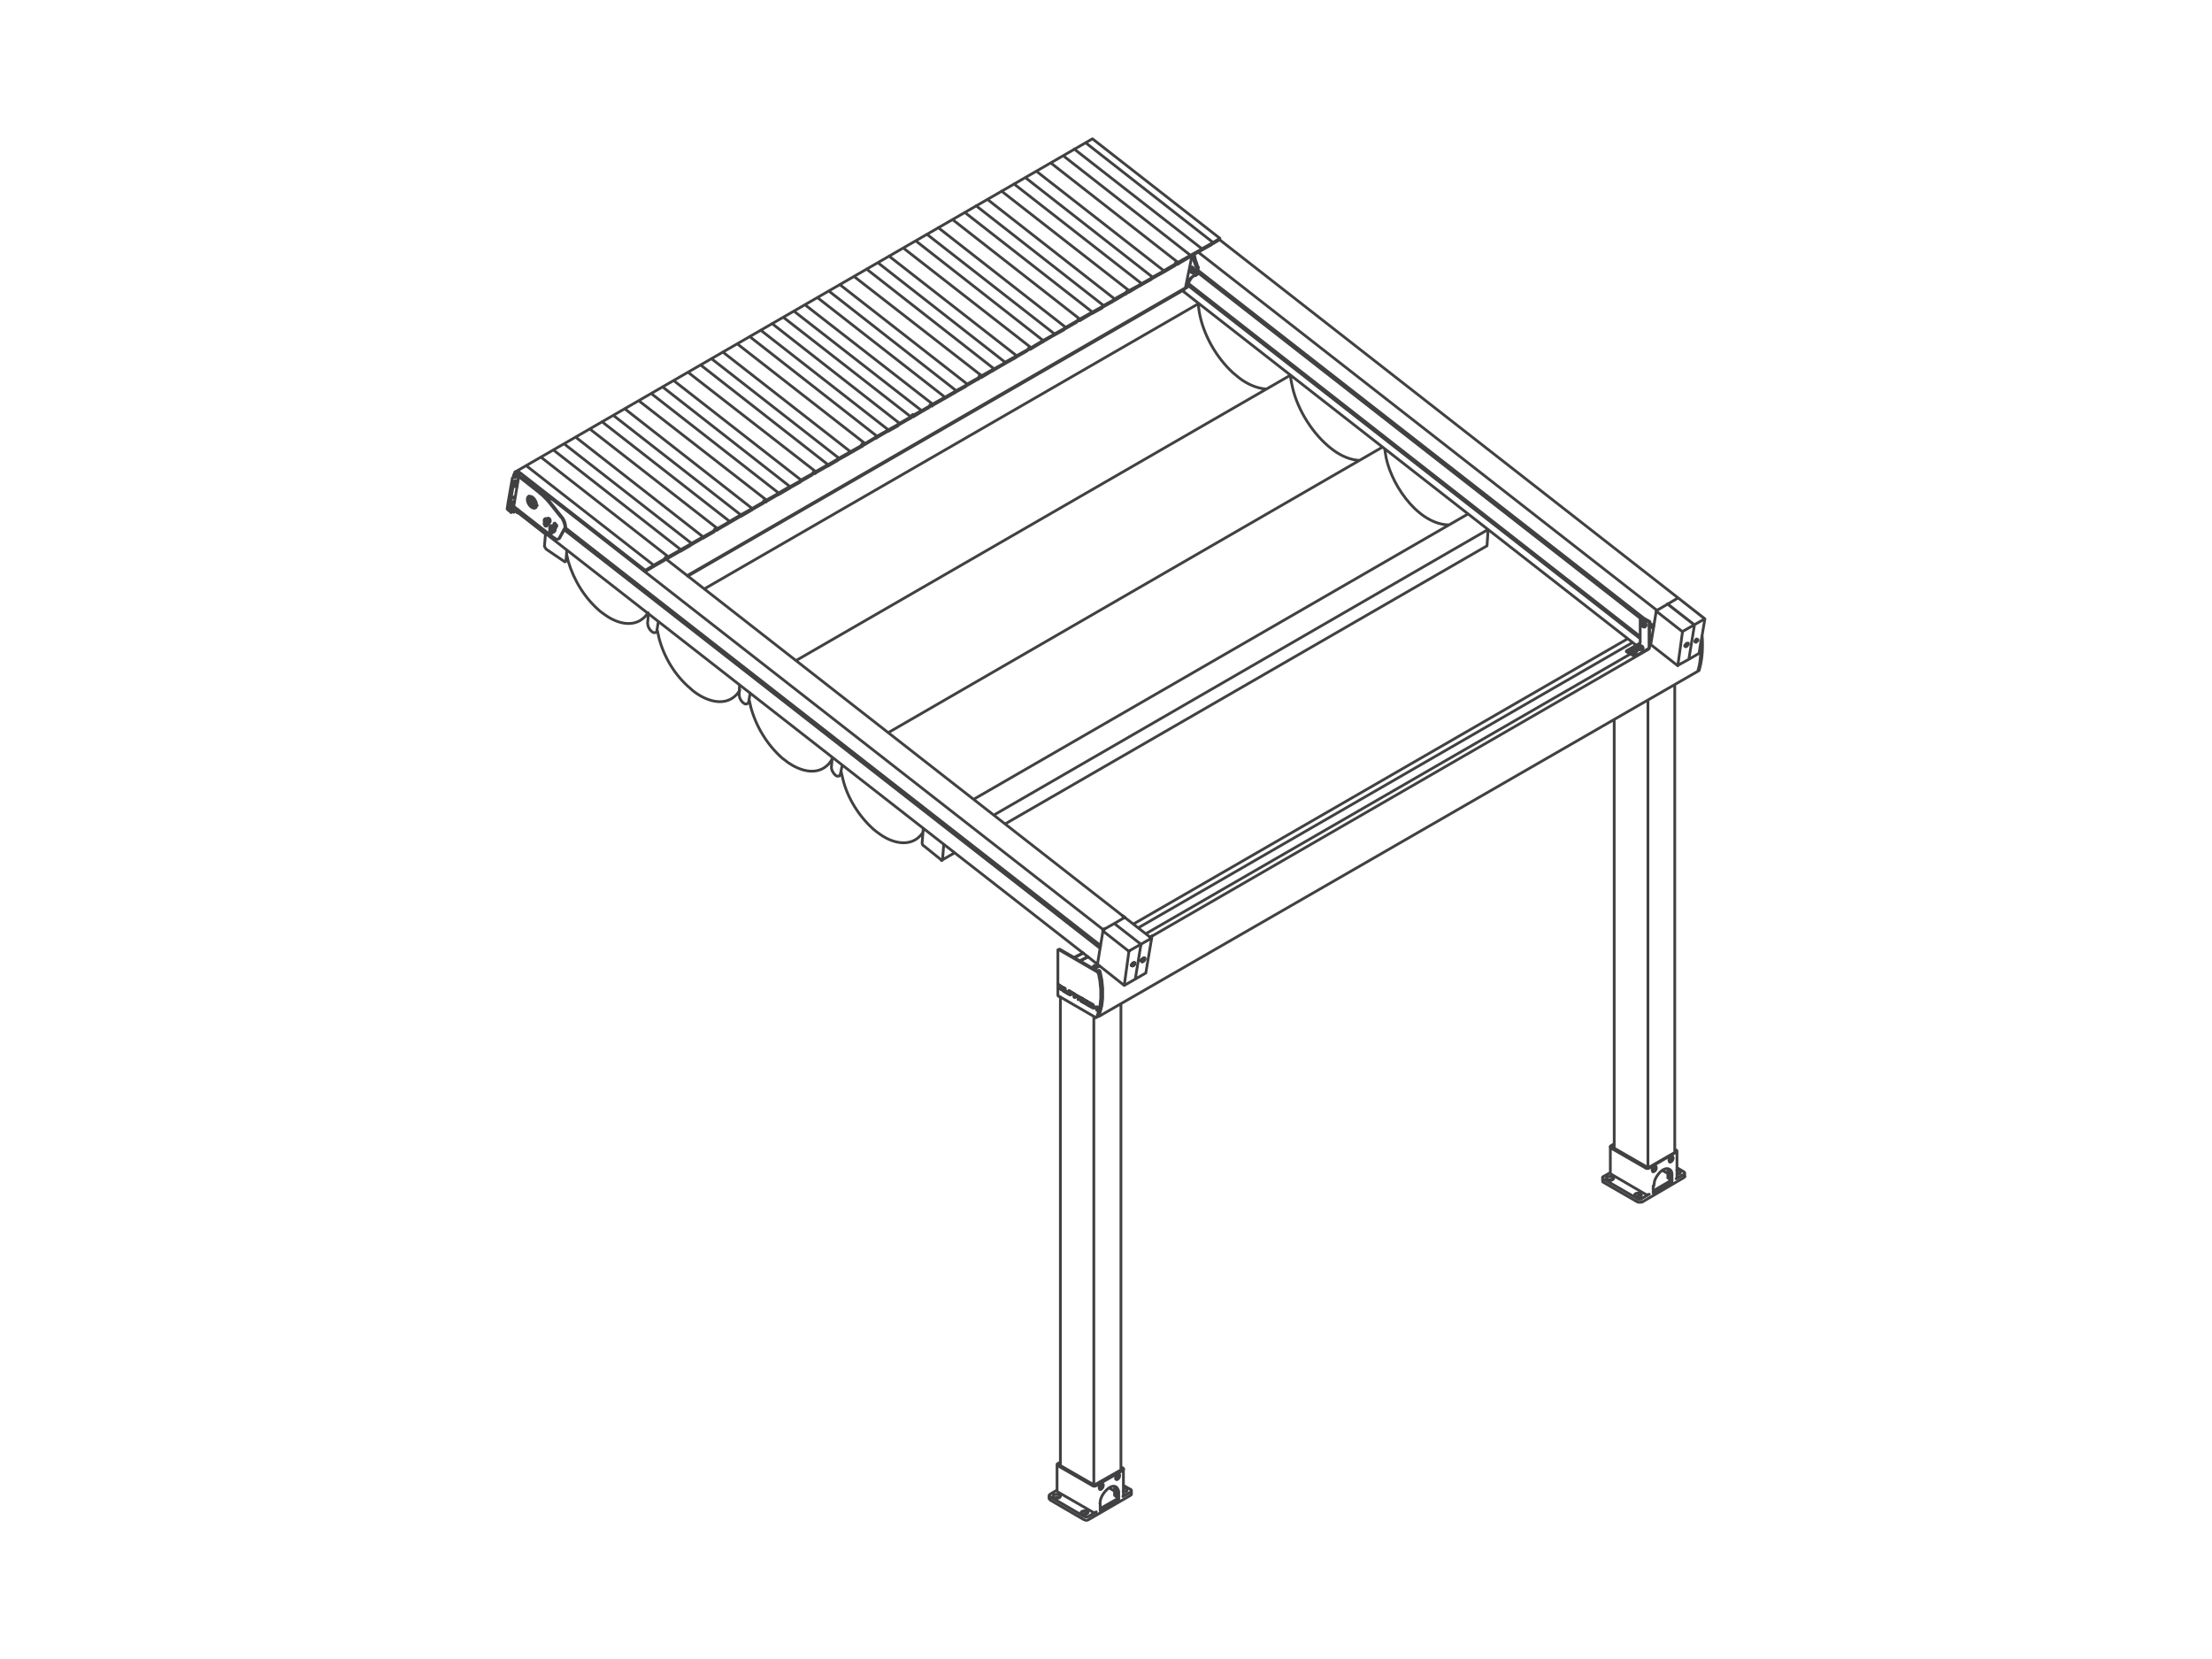 <?xml version="1.0" encoding="utf-8"?>
<!-- Generator: Adobe Illustrator 27.1.1, SVG Export Plug-In . SVG Version: 6.00 Build 0)  -->
<svg version="1.1" id="Layer_1" xmlns="http://www.w3.org/2000/svg" xmlns:xlink="http://www.w3.org/1999/xlink" x="0px" y="0px"
	 viewBox="0 0 800 600" style="enable-background:new 0 0 800 600;" xml:space="preserve">
<style type="text/css">
	.st0{fill:none;stroke:#414042;stroke-linecap:round;stroke-linejoin:round;stroke-miterlimit:10;}
	.st1{fill:none;stroke:#000000;stroke-linecap:round;stroke-linejoin:round;stroke-miterlimit:10;}
</style>
<g>
	<path class="st0" d="M430.7,98.1l0.3,0.1l0.1-0.3 M430.5,97.9l0.2,0.3L431,98 M430.6,97.6l-0.1,0.3l0.3-0.2l0.2,0.3 M430.8,97.7
		L430.8,97.7 M431,97.9l-0.3-0.3l-0.2-0.1 M431,98.2L431,98.2l0.1-0.3l-0.1-0.1v-0.1l-0.1-0.1h-0.1v-0.1l-0.1-0.1h-0.3v0.1l-0.1,0.1
		l0.1,0.1v0.1l0.1,0.1v0.1l0.1,0.1h0.1l0.1,0.1L431,98.2L431,98.2z M431.2,98.7l0.1,0.1h0.1l0.3-0.1l0.1-0.1l0.1-0.1v-0.5l-0.1-0.2
		l-0.1-0.2l-0.1-0.2l-0.1-0.1l-0.1-0.2l-0.1-0.1l-0.2-0.1l-0.1-0.1h-0.3l-0.3,0.1l-0.1,0.3 M431.8,98.6l0.1-0.1
		c0.4-0.7-0.3-2.1-1.1-2l-0.1,0.1 M432,97.5l-0.1-0.1v-0.1l-0.1-0.1l-0.1-0.1l-0.1-0.1 M431.4,91.9l0.1,0.8l0.1,0.8l0.2,0.8l0.3,0.9
		l0.3,0.8 M431.9,91.6l0.1,0.8l0.2,0.8l0.2,0.9l0.3,0.8l0.3,0.9 M432.4,96.1l0.2,0.4l0.3,0.4 M432.9,95.8l0.2,0.4l0.3,0.4
		 M432.9,97.2V97 M433.4,96.9v-0.1h-0.1v-0.1 M432.9,97.2l-0.4,2.3 M433.4,96.9l-0.4,2.4 M432.4,99.7L432.4,99.7L432.4,99.7l0.1-0.1
		 M432.9,99.3L432.9,99.3 M432.4,99.7h-0.3l-0.3,0.1 M431.8,99.7l-0.5,0.3c-1.2,0.9-1.7,1.7-2,3.1l-0.1,0.7 M431.6,99.9l-0.4,0.3
		c-0.7,0.7-1.2,1.7-1.5,2.7l-0.1,0.7 M428.7,104.2h0.2l0.1-0.1l0.1-0.1v-0.1l0.1-0.1 M429.4,103.9L429.4,103.9l0.1-0.1l0.1-0.1v-0.1
		 M199.3,191.8l0.3,0.1l0.1-0.3 M199.1,191.5l0.2,0.3l0.3-0.1 M199.2,191.2l-0.1,0.3l0.3-0.2l0.1,0.3 M199.4,191.3L199.4,191.3
		 M199.6,191.6l-0.3-0.3l-0.2-0.1 M199.6,191.9L199.6,191.9l0.1-0.3l-0.1-0.1v-0.1l-0.2-0.2h-0.3v0.1l-0.1,0.1v0.1l0.1,0.1v0.1
		l0.1,0.1v0.1l0.1,0.1l0.1,0.1h0.1v0.1L199.6,191.9L199.6,191.9z M199.8,192.4l0.1,0.1h0.1l0.3-0.1l0.1-0.3v-0.5l-0.1-0.2l-0.1-0.2
		l-0.1-0.2l-0.1-0.1l-0.1-0.2l-0.1-0.1l-0.2-0.1l-0.1-0.1h-0.3l-0.1,0.1l-0.1,0.1l-0.1,0.3 M200.5,192.2l0.2-0.2v-0.1l0.1-0.1v-0.2
		l-0.1-0.2l-0.1-0.2l-0.1-0.2l-0.3-0.4l-0.4-0.4l-0.2-0.1h-0.3l-0.1,0.1 M197.2,189.2h0.3l0.1-0.3 M197,188.9l0.2,0.3l0.3-0.2
		 M197.1,188.6l-0.1,0.3l0.3-0.2l0.2,0.3 M197.3,188.7L197.3,188.7 M197.5,189l-0.2-0.3l-0.3-0.1 M197.5,189.3L197.5,189.3
		L197.5,189.3l0.1-0.3l-0.1-0.1v-0.1l-0.1-0.1v-0.1l-0.1-0.1l-0.1-0.1H197v0.4l0.1,0.1v0.1l0.1,0.1h0.1l0.1,0.1H197.5z M197.7,189.8
		l0.1,0.1h0.2l0.1-0.1l0.1-0.1l0.1-0.3v-0.5l-0.1-0.4l-0.1-0.2l-0.1-0.1l-0.1-0.2l-0.1-0.1l-0.1-0.1l-0.2-0.1l-0.1-0.1h-0.1
		l-0.3,0.1l-0.1,0.1l-0.1,0.2 M198.4,189.6l0.1-0.1c0.4-0.7-0.3-2-1.1-2l-0.1,0.1 M596,422.1L596,422.1l0.1,0.1h0.3l0.1-0.1h0.1
		 M605.7,416.8l-9.2,5.3 M605.7,416.8L605.7,416.8L605.7,416.8l0.1-0.1 M597.9,422.7L597.9,422.7 M583.2,414.9l12.5,7.2
		 M583.8,414.4l-0.6,0.3 M595.7,422.1h0.3 M603.2,424.4l-2-1.1 M603.8,419l0.3,0.2 M604.7,425v2.1l-0.5-0.3 M604.2,426.8v-2.1
		 M606.2,426.3l0.1-0.1l0.1-0.1l0.1-0.1l0.1-0.1 M606.2,416.8l0.1-0.1l0.1-0.1l0.1-0.1v-0.3l-0.1-0.1l-0.1-0.1l-0.1-0.1 M606.2,416
		l-0.4-0.3 M597.6,423.2L597.6,423.2l0.3,0.1l0.1-0.1 M598,423.2l0.1-0.1c0.2-0.3,0.5-0.7,0.3-1.1l-0.1-0.1 M597.7,423.7l0.1,0.1
		h0.1c0.8-0.1,1.4-1.2,1-1.9l-0.1-0.1l-0.1-0.1c-0.8,0.1-1.4,1-1.1,1.8L597.7,423.7L597.7,423.7z M603.6,419.7L603.6,419.7l0.3,0.1
		l0.1-0.1 M604.1,419.7l0.1-0.1c0.2-0.3,0.4-0.7,0.3-1.1l-0.1-0.1 M603.8,420.2l0.1,0.1h0.1c0.7,0,1.4-1.3,1-1.9l-0.1-0.1l-0.1-0.1
		c-0.8,0.1-1.4,1-1.1,1.8L603.8,420.2L603.8,420.2z M604.2,424.7v-0.3 M604.7,425v-0.5l-0.1-0.5c-0.2-1.2-1.7-1.7-2.7-1.1l-0.5,0.2
		l-0.4,0.3c-1.1,0.7-2.7,3.1-2.7,4.4l-0.1,0.6l-0.1,0.6 M604.2,424.5l-0.1-0.4l-0.1-0.4l-0.1-0.4l-0.2-0.3l-0.3-0.3 M597.9,431v-2.1
		 M603.6,419.5L603.6,419.5l0.1-0.1h0.1l0.1-0.1l0.1-0.1l0.1-0.1l0.1-0.1l0.1-0.3v-0.4l-0.1-0.1 M597.6,423L597.6,423l0.2-0.1
		l0.1-0.1l0.1-0.1l0.1-0.1l0.1-0.1l0.1-0.3V422l-0.1-0.1 M597.6,423.2l0.1,0.1l0.1-0.1h0.1l0.3-0.1l0.1-0.1l0.1-0.1l0.1-0.3
		c0.1-0.2,0.2-0.4,0.1-0.6l-0.1-0.1v-0.1 M603.6,419.7l0.1,0.1l0.1-0.1h0.1l0.1-0.1l0.1-0.1l0.1-0.1l0.1-0.1l0.1-0.1l0.1-0.1V419
		l0.1-0.1v-0.3l-0.1-0.1v-0.1l-0.1-0.1 M583.2,414.7L583.2,414.7L583.2,414.7l-0.1,0.1l0.1,0.1 M582.4,424.3v0.1l0.1,0.1l0.1,0.1
		l0.1,0.1 M582.6,414.4l-0.1,0.1c-0.4,0.3-0.1,0.4,0,0.6l0.1,0.1 M595.1,431.9l-12.5-7.3 M582.6,415.2l12.5,7.2 M595.1,431.9
		l0.2,0.1c0.6,0.1,0.4,0.1,1,0l0.2-0.1 M595.1,422.4l0.2,0.1l0.1,0.1h0.8l0.1-0.1l0.2-0.1 M583.8,413.7l-1.1,0.6 M596.5,422.4
		l9.6-5.6 M597.9,431L597.9,431 M597.9,430.7l6.5-3.8l0.3,0.6l-6.8,3.9 M597.9,431.5V431 M606.5,424.6h0.4l0.6-0.2l0.1-0.1l0.2-0.4
		l-0.1-0.1c-0.2-0.5-0.7-0.5-1.1-0.6h-0.2 M606.2,426.3l2.8-1.6 M609,424.7l0.3-0.3v-0.3l-0.1-0.1l-0.1-0.1l-0.1-0.1 M606.5,422.3
		l2.5,1.5 M579.9,425.5l2.5-1.4 M579.9,425.5l-0.2,0.1c-0.2,0.3-0.2,0.4,0,0.7l0.2,0.1 M579.9,426.4l12.3,7.1 M592.2,433.5l0.1,0.1
		c0.4,0.2,0.8,0.2,1.2,0l0.2-0.1 M593.7,433.5l2.8-1.6 M583.4,426.2v-0.1l-0.1-0.1l-0.3-0.3l-0.4-0.1l-0.3-0.1H582
		c-0.5,0.2-0.6,0.1-0.9,0.4l-0.1,0.1v0.3l0.1,0.1l0.3,0.3l0.4,0.1l0.3,0.1h0.4l0.3-0.1l0.4-0.1l0.3-0.3l0.1-0.1V426.2z M593.6,432.1
		V432l-0.1-0.1c-0.4-0.6-2-0.5-2.3,0.1v0.3l0.1,0.1l0.1,0.1l0.1,0.1l0.2,0.1l0.3,0.1l0.2,0.1h0.4l0.3-0.1l0.4-0.1l0.1-0.1l0.1-0.1
		l0.1-0.1V432.1z M604.7,427.1l-0.3-0.2 M603.9,426.7l0.3,0.1 M603.9,426.6l-0.1-0.1l-0.1-0.1l-0.3-0.3l-0.2-0.1 M603.2,425.8
		L603.2,425.8l0.2,0.3 M604.7,427.1v0.4 M609,425.9l-15.2,8.9 M607.1,424.6l-0.1-0.1l-0.1-0.1h-0.4 M593,432.7L593,432.7l-0.1-0.2
		h-0.2l-0.2-0.1l-0.1,0.1l-0.2,0.1l-0.1,0.1l-0.1,0.1 M582.8,426.9l-0.1-0.1c-0.3-0.2-0.6-0.2-0.9,0l-0.1,0.1 M579.6,427.1v0.1
		l0.1,0.3l0.2,0.1 M579.9,427.6l12.3,7.1 M592.2,434.7l0.3,0.1h1l0.1-0.1l0.2-0.1 M609,425.9l0.1-0.1l0.1-0.1l0.1-0.1l0.1-0.1v-0.1
		 M604.2,424.5v2.4 M603.9,426.7v-3.4 M603.6,419.4L603.6,419.4l0.1-0.1 M397.9,537.6v0.1 M383.1,529.8l12.5,7.2 M383.5,529.4
		l-0.3,0.3 M395.6,537L395.6,537l0.2,0.1l0.1-0.1 M403.1,539.3l-2-1.2 M403.7,533.9l0.3,0.2 M405.6,531.4v-0.2l-0.2-0.1
		 M404.6,539.9v2.1l-0.5-0.3 M404.1,541.8v-2.2 M406.1,541.2l0.1-0.1l0.1-0.1l0.1-0.1v-0.2 M406.1,531.8l0.1-0.1l0.1-0.1l0.1-0.1
		v-0.3l-0.1-0.1l-0.1-0.1l-0.1-0.1 M406.1,530.9l-0.7-0.4 M397.5,538.1L397.5,538.1l0.2,0.1l0.3-0.1 M397.9,538.1l0.1-0.1
		c0.2-0.3,0.5-0.7,0.3-1.1l-0.1-0.1 M397.7,538.6l0.1,0.1h0.3l0.1-0.1l0.1-0.1l0.2-0.1l0.3-0.4l0.1-0.2c0.1-0.3,0.2-0.6,0.1-0.9
		l-0.1-0.1l-0.1-0.1h-0.4l-0.1,0.1l-0.1,0.1l-0.2,0.1l-0.1,0.2l-0.1,0.1l-0.1,0.2c-0.1,0.3-0.2,0.6-0.1,0.9L397.7,538.6L397.7,538.6
		z M403.5,534.6L403.5,534.6l0.2,0.1l0.3-0.1 M404,534.6l0.1-0.1c0.2-0.3,0.5-0.7,0.3-1.1l-0.1-0.1 M403.7,535.1h0.4l0.1-0.1
		l0.1-0.1l0.2-0.1l0.1-0.2l0.1-0.1l0.1-0.2c0.1-0.3,0.2-0.6,0.1-0.9l-0.1-0.3h-0.4l-0.1,0.1l-0.1,0.1l-0.2,0.1l-0.3,0.4l-0.1,0.2
		c-0.1,0.3-0.2,0.6-0.1,0.9l0.1,0.1L403.7,535.1z M404.1,539.6v-0.3 M404.6,539.9v-0.5c-1.2-4.8-6.6,0.6-6.7,3.8l-0.1,0.6
		 M404.1,539.3l-0.1-0.4l-0.1-0.4l-0.1-0.3l-0.2-0.3l-0.3-0.3 M397.9,546v-2.2 M395.9,537l9.7-5.5 M403.5,534.4h0.1l0.1-0.1l0.1-0.1
		l0.1-0.1l0.1-0.1l0.1-0.1l0.1-0.1l0.1-0.1v-0.4l-0.1-0.1 M397.5,537.9L397.5,537.9l0.1-0.1h0.1l0.1-0.1l0.1-0.1l0.1-0.1l0.1-0.1
		l0.1-0.1v-0.1l0.1-0.1v-0.3l-0.1-0.1 M397.5,538.1h0.2l0.1-0.1l0.1-0.1l0.1-0.1l0.1-0.1l0.2-0.4l0.1-0.1v-0.1l0.1-0.1v-0.1
		l-0.1-0.1l-0.1-0.1l-0.1-0.1 M403.5,534.6h0.2c0.1-0.2,0.4-0.1,0.4-0.4l0.1-0.1V534c0.1-0.2,0.2-0.4,0.1-0.6v-0.1l-0.1-0.1
		 M383.1,529.7L383.1,529.7l-0.1,0.1h0.1 M382.3,539.2L382.3,539.2l0.1,0.2l0.1,0.1l0.1,0.1 M382.6,529.3L382.6,529.3l-0.2,0.1v0.1
		l-0.1,0.1v0.1l0.1,0.1v0.1l0.1,0.1l0.1,0.1 M395.1,546.8l-12.5-7.2 M382.6,530.1l12.5,7.2 M395.1,546.8l0.1,0.1l0.2,0.1h0.8
		l0.2-0.1l0.1-0.1 M395.1,537.3l0.1,0.1c0.7,0.2,0.4,0.2,1.1,0l0.1-0.1 M383.5,528.8l-0.9,0.5 M396.5,537.3l9.6-5.5 M397.9,546
		L397.9,546 M397.9,545.6l6.5-3.7l0.3,0.6l-6.8,3.9 M397.9,546.4V546 M406.3,539.5h0.5c0.5-0.2,0.6,0,0.8-0.6l0.1-0.1l-0.1-0.1
		c-0.2-0.4-0.4-0.3-0.8-0.5h-0.5 M406.1,541.2l2.8-1.6 M408.9,539.6l0.1-0.1c0.3-0.5,0.3-0.3,0-0.8l-0.1-0.1 M406.3,537.2l2.6,1.5
		 M379.8,540.4l2.5-1.5 M379.8,540.4l-0.1,0.1l-0.1,0.1l-0.1,0.1v0.3l0.1,0.1l0.1,0.1l0.1,0.1 M379.8,541.3l12.2,7.1 M392.1,548.4
		l0.2,0.1c0.4,0.2,0.8,0.2,1.2,0l0.2-0.1 M393.7,548.4l2.8-1.6 M383.3,541.1V541l-0.1-0.1c-0.5-0.6-2-0.6-2.3,0.1v0.3l0.1,0.1
		l0.3,0.3l0.4,0.1l0.3,0.1h0.4l0.3-0.1l0.4-0.1l0.3-0.3l0.1-0.1V541.1z M393.5,547.1v-0.1l-0.1-0.1l-0.3-0.3l-0.4-0.1l-0.3-0.1h-0.4
		c-0.5,0.2-0.6,0.1-0.9,0.4l-0.1,0.1v0.3c0.3,0.7,1.8,0.7,2.3,0.1l0.1-0.1V547.1z M404.6,542L404.6,542l-0.3-0.1 M403.9,541.6
		l0.3,0.2 M403.9,541.6l-0.1-0.2l-0.1-0.1l-0.1-0.1l-0.1-0.1l-0.2-0.1 M403.1,540.7v0.1l0.1,0.1h0.1l0.1,0.1 M404.6,542.1v0.4
		 M408.9,540.8l-15.2,8.8 M407,539.5l-0.3-0.1l-0.2-0.1h-0.3 M392.9,547.6L392.9,547.6c-0.2-0.3-0.8-0.2-1-0.1l-0.1,0.1
		 M382.7,541.8l-0.1-0.1c-0.3-0.2-0.6-0.2-0.9,0l-0.1,0.1 M379.4,542l0.1,0.1l0.1,0.1l0.1,0.1l0.2,0.1 M379.8,542.5l12.2,7.1
		 M392.1,549.6l0.2,0.1c0.4,0.2,0.8,0.2,1.2,0l0.2-0.1 M408.9,540.8l0.1-0.1l0.1-0.1l0.1-0.1v-0.1 M404.1,539.3v2.4 M403.9,541.6
		v-3.3 M403.5,534.4l0.1-0.1v-0.1 M300.7,277.4l0.1-1.1l0.1-1.2v-1.3 M300.7,277.4v0.4l0.1,0.4l0.1,0.4l0.2,0.4l0.5,0.8l0.3,0.3
		l0.3,0.3l0.3,0.2l0.3,0.1h0.6l0.2-0.1l0.2-0.3l0.1-0.3l0.1-0.3 M304.6,276.7l-0.3,1.5l-0.3,1.5 M267.3,251.3l0.1-1.1v-1.3l0.1-1.2
		 M267.3,251.3l0.1,0.4c0,1.4,2.3,4.2,3.3,2.3l0.1-0.3 M271.3,250.6l-0.5,3.1 M205.3,202.6l-0.8,0.4 M345.3,308.4l-4.5,2.6
		 M197.3,192.9l-0.4,4.7 M197,197.5v0.1c0.2,0.6-0.1,0.2,0.4,0.8l0.1,0.1 M197.5,198.6l6.5,4.4 M204,203l0.1,0.1h0.1l0.1,0.1
		l0.1-0.1h0.1l0.1-0.1v-0.1l0.1-0.1v-0.1 M204.7,202.7l0.3-3.8 M341.3,305.6v-0.1l-0.1-0.1v-0.1 M334,299.6L334,299.6l-0.1,0.1
		 M333.9,299.7l-0.4,5.2 M333.5,304.9v0.1c0.2,0.6,0,0.3,0.4,0.8l0.1,0.1 M334.1,305.9l6.2,5 M340.3,311l0.1,0.1l0.1,0.1h0.2
		l0.3-0.3v-0.1 M340.9,310.7l0.4-5.1 M304.2,279l0.3,1.3l0.3,1.3c1.6,6.9,5.9,13.7,11.2,18.4l1,0.8l1.1,0.8c4.2,3.1,10.6,5,14.7,0.7
		l0.6-0.7l0.5-0.8 M270.9,252.9l0.3,1.3l0.3,1.4c1.9,7.1,5.9,13.7,11.4,18.6l1.1,0.8l1,0.8c4.4,3,10.6,5,14.8,0.4l0.6-0.8l0.5-0.8
		 M237.7,227.9l0.3,1.3l0.3,1.4c1.8,7,5.8,13.7,11.4,18.4l1,0.9l1.1,0.8c4.3,3,10.6,4.9,14.7,0.4l0.6-0.8l0.5-0.8 M234.2,225.5
		l0.1-1.1l0.1-1.3v-1.2 M234.2,225.5l0.1,0.4c0,1.4,2.3,4.2,3.3,2.3l0.1-0.3 M238.1,224.8l-0.5,3.1 M204.9,200.3l0.3,1.4l0.3,1.3
		c2.1,7,6.1,13.5,11.7,18.2l1.1,0.8l1,0.7c4.1,2.8,9.9,4.4,13.9,0.4l0.6-0.7l0.6-0.8 M377.3,123.1L377.3,123.1l-0.3-0.1v0.1
		l-0.1,0.1l-0.1,0.1v0.1 M372.7,125.7L372.7,125.7l0.1,0.1l4-2.4l0.1-0.1 M372.7,125.7v-0.1l-0.1-0.1h-0.2l-0.1,0.1l-0.1,0.1
		l-0.1,0.1l-0.1,0.1l-0.1,0.3l-0.1,0.1v0.1 M367.6,128.7L367.6,128.7L367.6,128.7l4.1-2.3l0.1-0.1v-0.1h0.1 M367.6,128.7
		L367.6,128.7l-0.1-0.1v0.1h-0.1v0.1l-0.1,0.1l-0.1,0.1v0.1 M363.5,131L363.5,131l3.6-2h0.1v-0.1 M363.5,131L363.5,131l-0.1-0.1
		l-0.1,0.1l-0.1,0.1l-0.1,0.1v0.1 M359.5,133.4L359.5,133.4l3.6-2v-0.1l0.1-0.1 M359.5,133.4L359.5,133.4l-0.2-0.1l-0.1,0.1v0.1
		l-0.1,0.1 M355,135.9L355,135.9L355,135.9l4.1-2.3h0.1v-0.1 M355,135.9L355,135.9l-0.1-0.1v-0.1h-0.3l-0.1,0.1h-0.1l-0.2,0.2
		l-0.1,0.1l-0.1,0.3l-0.1,0.1v0.1 M349.8,138.9L349.8,138.9L349.8,138.9l4.1-2.3h0.1v-0.1l0.1-0.1 M349.8,138.9L349.8,138.9
		l-0.1-0.1l-0.1,0.1l-0.1,0.1v0.1h-0.1v0.1l-0.1,0.1 M345.8,141.3l3.6-2v-0.1 M345.8,141.3L345.8,141.3l-0.2-0.1v0.1h-0.1l-0.1,0.1
		v0.1 M341.7,143.7L341.7,143.7l3.6-2.1h0.1v-0.1 M341.7,143.7L341.7,143.7l-0.1-0.1l-0.1,0.1h-0.1l-0.1,0.1l-0.1,0.1v0.1l-0.1,0.1
		 M337.2,146.2L337.2,146.2L337.2,146.2l4.1-2.3h0.1v-0.1 M337.2,146.2v-0.1l-0.1-0.1h-0.2l-0.1,0.1h-0.1c-0.3,0.3-0.2,0.2-0.4,0.4
		l-0.1,0.3 M336.1,146.9L336.1,146.9L336.1,146.9l0.1-0.1v-0.1 M333.3,148.5l-46.2-36 M336,147.4l-2.8,1.6l0.1-0.5l2.8-1.6
		 M336,147.4l0.1-0.1l0.1-0.1l0.1-0.1l0.1-0.1l0.1-0.1l0.1-0.1l0.1-0.1v-0.1 M336.7,146.6L336.7,146.6l0.1,0.1l0.1,0.1l0.1,0.1h0.1
		l0.1-0.1l0.1-0.1 M337.2,146.7l4-2.3 M341.2,144.4L341.2,144.4l0.2-0.1l0.1-0.1 M341.4,144.2L341.4,144.2l0.1-0.1h0.1 M341.6,144.2
		l3.6-2.1 M345.3,142.1L345.3,142.1l0.1-0.1l0.1-0.1 M345.5,141.9h0.1l0.1-0.1 M345.7,141.8l3.6-2 M349.3,139.8l0.1-0.1l0.1-0.1
		 M349.5,139.6L349.5,139.6l0.1-0.1l0.1-0.1 M349.8,139.4l4-2.3 M353.8,137.2L353.8,137.2c0.5-0.4,0.2-0.2,0.6-0.7l0.1-0.1
		 M354.4,136.3L354.4,136.3l0.1,0.1v0.1l0.1,0.1h0.2l0.1-0.1h0.1 M355,136.5l4-2.4 M359,134.2L359,134.2l0.1-0.1l0.1-0.1 M359.2,134
		L359.2,134l0.1-0.1h0.1 M359.4,133.9l3.6-2.1 M363,131.8h0.1l0.1-0.1l0.1-0.1 M363.2,131.6h0.2l0.1-0.1 M363.5,131.5l3.6-2
		 M367.1,129.5L367.1,129.5l0.2-0.1l0.1-0.1 M367.3,129.3L367.3,129.3l0.1-0.1l0.1-0.1 M367.5,129.2l4-2.3 M371.5,126.9l0.1-0.1
		c0.2-0.1,0.4-0.4,0.5-0.6l0.1-0.1 M372.2,126.1v0.1l0.1,0.1l0.1,0.1h0.1l0.1-0.1h0.1 M372.7,126.3l4-2.4 M376.7,123.9l0.1-0.1
		l0.1-0.1 M377,123.7h0.2l0.1-0.1 M377.2,123.6l3.6-2.1 M380.8,121.5L380.8,121.5l0.2-0.1l0.1-0.1 M381,121.3h0.1l0.1-0.1
		 M381.2,121.3l3.6-2 M384.9,119.2l0.1-0.1l0.1-0.1 M385.1,119L385.1,119l0.2-0.1 M385.3,118.9l4-2.3 M389.3,116.6l0.1-0.1l0.1-0.1
		l0.1-0.1l0.1-0.1l0.1-0.1l0.1-0.3v-0.1 M390,115.8L390,115.8l0.1,0.1l0.1,0.1h0.1l0.1-0.1h0.1 M390.5,116l4-2.4 M394.5,113.6
		L394.5,113.6l0.2-0.1l0.1-0.1 M394.7,113.4h0.1l0.1-0.1 M395,113.4l3.6-2 M398.6,111.3l0.1-0.1l0.1-0.1 M398.8,111.1L398.8,111.1
		l0.1-0.1l0.1-0.1 M399,111l3.6-2 M402.6,109l0.1-0.1l0.1-0.1l0.1-0.1 M402.8,108.8L402.8,108.8l0.2-0.1h0.1 M403.1,108.7l4-2.4
		 M407.1,106.4L407.1,106.4l0.2-0.1l0.2-0.2l0.1-0.1l0.1-0.1v-0.1l0.1-0.1 M407.7,105.5L407.7,105.5c0.1,0.3,0.1,0.2,0.4,0.3
		l0.1-0.1 M408.3,105.7l4-2.4 M412.3,103.4L412.3,103.4l0.3-0.2 M412.5,103.2h0.1l0.1-0.1 M412.7,103.1l3.6-2 M416.3,101.1l0.1-0.1
		l0.1-0.1l0.1-0.1 M416.5,100.9L416.5,100.9l0.2-0.1l0.1-0.1 M416.8,100.7l3.6-2 M420.4,98.7L420.4,98.7l0.2-0.1l0.1-0.1
		 M420.6,98.5L420.6,98.5l0.1-0.1h0.1 M420.8,98.5l4.1-2.4 M424.9,96.1L424.9,96.1c0.3-0.2,0.5-0.4,0.6-0.7l0.1-0.1 M425.5,95.3v0.2
		h0.1l0.1,0.1h0.3l0.1-0.1 M426,95.5l4.1-2.4 M430.1,93.1L430.1,93.1l0.1-0.1l0.1-0.1 M430.3,92.9h0.2l0.1-0.1 M187.1,170.2l46.2,36
		l-0.1,0.5 M233.2,206.8l2.7-1.6 M235.9,205.2L235.9,205.2l0.2-0.1l0.1-0.1 M236.2,205h0.1l0.1-0.1 M236.4,204.9l4-2.3 M240.4,202.6
		L240.4,202.6c0.4-0.4,0.3-0.3,0.6-0.8l0.1-0.1 M241.1,201.8v0.1l0.1,0.1h0.1l0.1,0.1l0.1-0.1h0.1l0.1-0.1 M241.6,201.9l4-2.3
		 M245.6,199.6l0.2-0.2 M245.8,199.4h0.1l0.1-0.1h0.1 M246.1,199.4l3.6-2.1 M249.6,197.3L249.6,197.3l0.2-0.1l0.1-0.1 M249.9,197.1
		L249.9,197.1l0.1-0.1h0.1 M250.1,197l3.6-2.1 M253.7,194.9L253.7,194.9l0.1-0.1l0.1-0.1 M254,194.7h0.1l0.1-0.1 M254.2,194.7l4-2.3
		 M258.2,192.4l0.1-0.1c0.4-0.4,0.3-0.2,0.5-0.7l0.1-0.1 M258.9,191.5v0.1l0.1,0.1h0.1l0.1,0.1h0.1l0.1-0.1l0.1-0.1 M259.3,191.7
		l4-2.3 M263.3,189.4l0.1-0.1l0.1-0.1 M263.6,189.2L263.6,189.2l0.1-0.1h0.1 M263.8,189.1l3.6-2.1 M267.4,187l0.1-0.1l0.1-0.1
		 M267.7,186.8h0.1l0.1-0.1 M267.9,186.8l3.6-2.1 M271.5,184.7L271.5,184.7l0.1-0.1l0.1-0.1 M271.7,184.5h0.2l0.1-0.1 M271.9,184.4
		l4-2.3 M276,182.1l0.1-0.1l0.1-0.1l0.1-0.1l0.1-0.1l0.1-0.1l0.1-0.1l0.1-0.1v-0.1 M276.6,181.3L276.6,181.3l0.1,0.1v0.1l0.1,0.1
		h0.2l0.1-0.1l0.1-0.1 M277.1,181.4l4-2.3 M281.1,179.1L281.1,179.1l0.2-0.1l0.1-0.1 M281.4,178.9L281.4,178.9l0.1-0.1h0.1
		 M281.6,178.9l3.6-2.1 M285.2,176.7l0.2-0.2 M285.4,176.6h0.2l0.1-0.1 M285.6,176.5l3.6-2 M289.2,174.5L289.2,174.5l0.2-0.1
		l0.1-0.1 M289.5,174.2h0.1l0.1-0.1 M289.7,174.1l4-2.3 M293.7,171.8L293.7,171.8c0.3-0.3,0.4-0.4,0.6-0.7l0.1-0.1 M294.4,171
		L294.4,171l0.1,0.1v0.1l0.1,0.1h0.2l0.1-0.1l0.1-0.1 M294.9,171.1l4-2.3 M298.9,168.8l0.1-0.1l0.1-0.1 M299.2,168.7L299.2,168.7
		l0.1-0.1h0.1 M299.4,168.6l3.6-2.1 M302.9,166.5h0.1l0.1-0.1l0.1-0.1 M303.2,166.3h0.1l0.1-0.1 M303.4,166.2l3.6-2 M307,164.2
		l0.1-0.1l0.1-0.1 M307.3,164L307.3,164l0.1-0.1l0.1-0.1 M307.5,163.9l4-2.3 M311.5,161.6l0.3-0.1l0.1-0.1l0.1-0.1l0.1-0.1l0.1-0.1
		l0.1-0.3 M312.2,160.7v0.1l0.1,0.1h0.1l0.1-0.1h0.1 M312.6,160.9l4-2.4 M316.6,158.6l0.1-0.1l0.1-0.1 M316.9,158.4h0.2l0.1-0.1
		 M317.1,158.3l3.6-2.1 M320.7,156.2L320.7,156.2l0.2-0.1l0.1-0.1 M321,156h0.1l0.1-0.1 M321.2,156l3.6-2 M324.8,153.9l0.2-0.2
		 M325,153.7l0.1-0.1h0.1l0.1-0.1 M325.2,153.6l4-2.3 M329.3,151.3l0.1-0.1l0.2-0.2l0.1-0.1l0.1-0.1l0.1-0.3v-0.1 M329.9,150.5
		L329.9,150.5l0.1,0.2v0.1h0.2l0.1-0.1h0.1 M330.4,150.1L330.4,150.1L330.4,150.1l2.9-1.6l-0.1,0.5l-2.8,1.7 M330.4,150.1V150
		l-0.1-0.1h-0.2L330,150L330,150l-0.1,0.1l-0.1,0.1l-0.1,0.1l-0.1,0.3l-0.1,0.1l-0.1,0.1 M325.3,153.1L325.3,153.1l4-2.3h0.1v-0.1
		h0.1v-0.1 M325.3,153.1L325.3,153.1l-0.1-0.1l-0.1,0.1h-0.1l-0.1,0.1v0.1h-0.1v0.1 M321.2,155.5L321.2,155.5l3.6-2v-0.1h0.1
		 M321.2,155.5L321.2,155.5l-0.1-0.1l-0.1,0.1H321v0.1h-0.1v0.1l-0.1,0.1v0.1 M317.1,157.8L317.1,157.8l3.6-2v-0.1h0.1 M317.1,157.8
		L317.1,157.8l-0.2-0.1v0.1l-0.1,0.1v0.1 M312.6,160.4L312.6,160.4l0.1,0.1l4-2.4V158h0.1 M312.6,160.4v-0.1l-0.1-0.1h-0.2l-0.1,0.1
		h-0.1l-0.1,0.1c-0.3,0.1-0.2,0.3-0.4,0.4l-0.1,0.1 M307.5,163.4L307.5,163.4L307.5,163.4l4.1-2.3V161h0.1v-0.1 M307.5,163.4
		L307.5,163.4l-0.2-0.1v0.1h-0.1v0.1l-0.1,0.1v0.1 M303.4,165.7L303.4,165.7l3.6-2h0.1v-0.1 M303.4,165.7L303.4,165.7l-0.1-0.1
		l-0.2,0.2v0.1h-0.1 M299.4,168.1l3.6-2.1v-0.1 M299.4,168.1L299.4,168.1L299.4,168.1l-0.1-0.1l-0.1,0.1h-0.1l-0.1,0.1h-0.1v0.1
		l-0.1,0.1v0.1 M294.9,170.6L294.9,170.6L294.9,170.6l4.1-2.3h0.1v-0.1 M294.9,170.6L294.9,170.6l-0.1-0.2h-0.2l-0.1,0.1h-0.1
		l-0.1,0.1l-0.1,0.1l-0.1,0.1L294,171l-0.1,0.1v0.1 M289.7,173.6L289.7,173.6l4.1-2.3h0.1v-0.1h0.1 M289.7,173.6L289.7,173.6
		l-0.1-0.1l-0.1,0.1l-0.1,0.1v0.1l-0.1,0.1 M285.7,176l3.6-2v-0.1 M285.7,176L285.7,176l-0.2-0.1v0.1h-0.1l-0.1,0.1v0.1
		 M281.6,178.3L281.6,178.3l3.6-2.1h0.1v-0.1 M281.6,178.3L281.6,178.3l-0.1-0.1l-0.1,0.1h-0.1l-0.1,0.1v0.1h-0.1v0.1 M277.1,180.9
		L277.1,180.9L277.1,180.9l4.1-2.3h0.1v-0.1 M277.1,180.9L277.1,180.9l-0.1-0.1v-0.1h-0.3l-0.1,0.1l-0.1,0.1l-0.1,0.1l-0.3,0.3v0.1
		l-0.1,0.1 M272,183.9l4-2.3h0.1v-0.1h0.1v-0.1 M272,183.9L272,183.9l-0.2-0.1l-0.1,0.1l-0.1,0.1v0.1 M267.9,186.2L267.9,186.2
		l3.6-2v-0.1h0.1 M267.9,186.2L267.9,186.2l-0.2-0.1l-0.1,0.1v0.1h-0.1v0.1l-0.1,0.1 M263.8,188.6L263.8,188.6l3.6-2.1h0.1v-0.1
		 M263.8,188.6v-0.1h-0.1v0.1h-0.1v0.1h-0.1v0.1l-0.1,0.1 M259.3,191.2L259.3,191.2L259.3,191.2h0.1l4-2.3v-0.1 M259.3,191.2V191
		l-0.1-0.1H259l-0.1,0.1c-0.3,0.3-0.2,0.2-0.4,0.4l-0.1,0.1l-0.1,0.1 M254.2,194.2L254.2,194.2l4.1-2.3v-0.1h0.1v-0.1 M254.2,194.2
		L254.2,194.2l-0.2-0.1v0.1H254v0.1h-0.1v0.1l-0.1,0.1 M250.1,196.5L250.1,196.5l3.6-2v-0.1h0.1v-0.1 M250.1,196.5L250.1,196.5
		l-0.2-0.1v0.1h-0.1l-0.1,0.1v0.1l-0.1,0.1 M246.1,198.8L246.1,198.8l3.6-2v-0.1 M246.1,198.8L246.1,198.8L246.1,198.8l-0.1-0.1
		l-0.1,0.1h-0.1v0.1l-0.1,0.1v0.1 M241.6,201.4L241.6,201.4L241.6,201.4L241.6,201.4l4.1-2.3v-0.1h0.1 M241.6,201.4L241.6,201.4
		l-0.1-0.1l-0.1-0.1h-0.3l-0.1,0.1l-0.1,0.1l-0.1,0.1l-0.1,0.1l-0.1,0.1l-0.1,0.1l-0.1,0.1v0.1 M236.4,204.4L236.4,204.4l4.1-2.3
		v-0.1h0.1V202h0.1 M236.4,204.4L236.4,204.4l-0.1-0.1l-0.1,0.1h-0.1v0.1h-0.1v0.1H236 M233.3,206.3l2.7-1.6h0.1v-0.1 M192.2,179.9
		l0.2,0.8l0.3,0.7l0.3,0.8 M403.1,537.6v3.1 M594.1,234.5L594.1,234.5 M594,234.5l0.1-0.1v-0.3L594,234 M590.3,235.9L590.3,235.9
		l0.3,0.2l0.1,0.1h0.6l0.3-0.1 M591.7,235.9l-0.2,0.1 M591.7,235.9L591.7,235.9l0.1-0.1 M596.2,234.5L596.2,234.5L596.2,234.5
		l0.1-0.1v-0.1h0.1v-0.2 M593,232.7L593,232.7L593,232.7l0.1-0.1v-0.1h0.1v-0.2 M593.2,232.3v-9.1l3.2,1.8v9.2 M593.2,223.2l0.3-0.2
		l3.2,1.8l-0.3,0.1 M591.4,237.6l4.7-2.7c0.3-0.1,0.5-0.5,0.5-0.8v-9.1 M588.2,235.7v-0.3l3.2,1.8v0.3L588.2,235.7z M591.4,237.3
		l4.7-2.7 M588.2,235.4l4.7-2.7 M592.6,233.6l-0.1,0.2l0.3,0.1 M593,233.6l-0.4,0.1v0.3 M593.3,233.7l-0.3-0.1v0.4h-0.3 M593,233.9
		L593,233.9 M593.3,233.7l-0.1,0.3h-0.3 M592.5,233.7L592.5,233.7l0.1,0.2h0.1l0.1,0.1h0.1l0.1-0.1h0.1v-0.1h0.1v-0.2l-0.1-0.1
		l-0.1-0.1h-0.4l-0.1,0.1h-0.1L592.5,233.7L592.5,233.7z M591.9,233.7l-0.2,0.4l0.1,0.1v0.1l0.3,0.3l0.1,0.1l0.4,0.1h0.4
		c0.4,0,1.1-0.2,1-0.8l-0.1-0.1l-0.1-0.1 M591.8,234.4v0.1l0.1,0.1c0.4,0.4,0.3,0.3,0.8,0.4h0.6l0.6-0.2l0.1-0.1l0.1-0.1l0.1-0.1
		l0.1-0.1 M590.3,235.9l0.4,0.2h0.6l0.4-0.2 M591.8,235.9L591.8,235.9L591.8,235.9 M590.7,234.6l-0.1,0.2l0.3,0.1 M591.1,234.5
		l-0.4,0.1v0.3 M591.3,234.6l-0.3-0.1v0.3l-0.3,0.1 M591.1,234.9L591.1,234.9 M591.3,234.6l-0.1,0.2l-0.4,0.1 M590.5,234.7
		L590.5,234.7l0.1,0.1l0.1,0.1h0.1l0.1,0.1h0.2l0.1-0.1h0.1l0.1-0.1v-0.1l0.1-0.1l-0.1-0.1v-0.1h-0.1l-0.1-0.1h-0.4l-0.1,0.1h-0.1
		L590.5,234.7L590.5,234.7z M590,234.7l-0.1,0.1l-0.1,0.1c0,0.6,0.4,0.6,0.8,0.8h0.4c0.4,0,1.1-0.2,1-0.8l-0.1-0.1l-0.1-0.1
		 M589.8,235.3l0.1,0.1c0.3,0.7,1.9,0.7,2.2,0l0.1-0.1 M607,216.3h-0.2 M606.8,216.3l-3.7,2.2 M614.5,236.3h-0.1 M614.3,236.4
		L614.3,236.4L614.3,236.4 M614.3,236.4L614.3,236.4L614.3,236.4 M599.1,221v0.1 M599.5,220.6l3.6-2.1 M597,233.2l2-12.1
		 M599.5,220.5l-0.2,0.1l-0.1,0.1h-0.1v0.1l-0.1,0.1v0.1l-0.1,0.1 M597,233.2l2-12.2 M186.3,184.8l0.7,0.5 M187,185.4l0.1,0.1h0.3
		 M186.5,184.7l0.6,0.4v0.1h0.1 M416.4,339.4L416.4,339.4 M406.9,331.9L406.9,331.9l-0.1-0.1l-0.1,0.1h-0.1 M412.5,341.4L403,334
		l3.6-2.1 M410.6,354.1L410.6,354.1 M410.6,354l2-12.2h0.1l-0.1-0.1v-0.1l-0.1-0.1v-0.1h-0.1 M398.9,336.6L398.9,336.6 M398.9,336.7
		l9.3,7.3l0.1,0.1l0.1-0.1 M408.3,344l-1.7,12.4 M399.3,336.1l3.7-2.1 M410.6,354.1L410.6,354.1L410.6,354.1 M412.7,341.8
		L412.7,341.8l-0.1-0.1v-0.1h-0.1v-0.1h-0.1 M399.3,337l-0.4-0.3l-2,12.1 M399.4,336.1l-0.2,0.1l-0.1,0.1l-0.1,0.1l-0.1,0.1v0.1
		l-0.1,0.1 M197,191.8l-0.1,0.6v0.1l0.1,0.1 M197.3,189.6l-0.1,0.3 M199.3,179.9l-0.2,0.1c-0.2,0-0.2,0.2-0.3,0.3l-0.2,1.1
		 M196.8,192.6v0.2l0.1,0.1h0.2l0.1-0.1 M187.2,185.3h0.3 M189.3,172.7v0.5l0.1,0.1 M196.9,191.7l-0.1,0.8 M197.3,189.5l-0.1,0.3
		 M198.7,180.8l-0.1,0.5 M192.3,179.6l-0.2,0.1c-1.2,0.7,0.4,3.8,1.8,3.1l0.1-0.1 M197.1,192.8L197.1,192.8 M198.9,180.4
		L198.9,180.4l-0.1,0.2v0.1 M189.7,172.7h-0.2l-0.2,0.1 M189.3,172.8L189.3,172.8 M189.5,172.7L189.5,172.7 M192.3,179.6l-0.1,0.2
		l-0.1,0.3v0.5l0.1,0.3l0.3,0.6l0.2,0.3l0.3,0.3l0.2,0.3l0.3,0.2l0.3,0.1l0.2,0.1h0.3 M185.5,185L185.5,185L185.5,185l0.1,0.2h0.1
		l0.1,0.1l1.6-1 M188,172.3l-0.3,0.2l0.1-0.6 M185.7,185.2l0.3-2 M187.8,172L187.8,172c0-0.4,0-0.2-0.2-0.4v-0.1 M187.7,171.5
		l-1-0.8 M186.6,170.7L186.6,170.7L186.6,170.7l-0.3-0.1v0.1h-0.1 M186.3,170.7l-0.6,1.2 M187.3,172.2l0.4-0.3 M187.7,171.8
		l-1.1-0.8l-0.6,1.1 M200.7,189.2L200.7,189.2 M201.3,190.3l0.1-0.1v-0.1l-0.1-0.1v-0.1l-0.1-0.1l-0.1-0.1l-0.1-0.1l-0.1-0.1
		l-0.1-0.1l-0.1-0.1l-0.1-0.1h-0.1l-0.1,0.1v0.1l-0.1,0.1 M200.2,190.3l0.3-0.4l0.3-0.6 M200,190.3l0.3-0.4l0.2-0.4 M198.9,191.7
		l0.1-0.1 M199.1,191.7v0.1l0.1,0.1v0.1l0.2,0.4l0.1,0.1l0.1,0.1l0.1,0.1h0.1 M198.9,191.7L198.9,191.7l-0.1,0.1v0.4l0.1,0.3
		l0.1,0.1c0.1,0.2,0.2,0.3,0.4,0.3h0.1 M199.6,192.8l0.4-0.4 M200.7,191.6l0.3-0.6l0.3-0.6 M199,188.5v-0.2c0-0.4,0-0.2-0.2-0.6
		l-0.1-0.1l-0.1-0.1c-0.2-0.2-0.2-0.1-0.4-0.1l-0.1,0.1v0.1 M198.3,187.7l0.1-0.2 M198,187.8l0.1-0.3 M196.9,189.1L196.9,189.1
		 M197,189.2L197,189.2l0.1,0.2v0.1l0.1,0.3l0.1,0.1l0.1,0.1l0.1,0.1h0.1l0.1,0.1h0.1 M196.9,189.1l-0.1,0.1v0.4l0.1,0.1l0.1,0.3
		l0.1,0.1l0.1,0.1l0.1,0.1h0.3 M197.6,190.3l0.3-0.3l0.3-0.3 M198.6,189.2l0.4-0.6 M191.3,179.4l-0.1,0.3c-0.8,1.2,0.8,4,2.2,3.9
		h0.3 M191.2,179.5l-0.2,0.2l-0.2,0.3c-0.5,1.4,1,3.9,2.5,3.8l0.3-0.1l0.2-0.1c0.9-1.3-0.6-4-2-4.1h-0.3L191.2,179.5z M198.7,181.3
		l-0.8-0.9l-0.8-0.8l-0.8-0.8l-0.8-0.7 M198.4,181.5l-0.8-0.9l-0.8-0.8l-0.8-0.8l-0.8-0.6 M195.6,178.2l-7.5-5.9 M195.3,178.4
		l-7.5-5.9 M186,183.3l14.5,11.3 M202.3,194.7l0.2-0.2l0.1-0.2 M200.5,194.5l0.3,0.3l0.3,0.1l0.3,0.1h0.3l0.3-0.1l0.3-0.2l0.1-0.2
		 M202.3,194.5l1.8-3.3l0.3-0.2l-1.8,3.3 M204.5,191l0.1-0.4c-0.1-1.2-0.4-2.3-1.1-3.3l-0.4-0.5 M204.2,191.2l0.1-0.5
		c0.1-0.9-0.6-2.5-1.1-3.3l-0.4-0.5 M203.1,186.8l-4.3-5.4 M202.8,187l-4.3-5.4 M186.2,175.5l0.1,0.1 M186.3,175.7L186.3,175.7
		l0.1,0.2v0.1h0.1c0.3,0,0.2,0,0.5-0.1l0.1-0.1 M187.3,174.5l-0.1,0.1c-0.4,0.1-0.5,0.5-0.8,0.8v0.1 M186.4,179.4l-1.6,1l0.7-4.2
		l0.8-0.4 M185.5,176.1l-0.1-0.2 M185.5,175.9h0.1l0.8-0.4 M184.8,180.5l-0.1-0.2h0.1 M186.1,181.1l-1.6,1l0.3-1.6l1.5-1
		 M185.6,175.9l0.3-1.6l0.7-0.4 M186.8,174l0.2-0.1 M187,173.9l0.2-0.1l0.2-0.1 M187.2,173.8l0.3-1.2l0.1-0.1 M187.5,172.6l-0.1-0.3
		l0.3-0.1 M187.3,172.3l-0.1-0.1l0.4-0.3 M187.3,172.2l-0.2-0.2 M186.7,171.8l0.6-0.3 M186.4,172.7l0.1-0.6l0.1-0.3l0.4,0.2
		 M186.4,172.7l-0.1,0.1L186.4,172.7 M186.3,172.8l-0.2-0.1l0.4-0.2 M186.1,172.7l-0.3-0.1l0.6-0.4 M185.9,172.7l-0.2-0.1l0.9-0.4
		 M185.4,172.7l1.2-0.7 M185.3,172.9l0.1-0.2l0.3-0.1 M185.3,172.9l-1.5,8.6l-0.4,2.6 M184.7,185.2l-1-0.8l-0.1-0.2l-0.1-0.3
		 M184.7,185.2l0.2,0.1l0.6-0.4 M184.8,185.4l0.2-0.2l0.5-0.3 M185,185.2l0.1-0.4l0.5-0.3 M184.6,184.4l1.1-0.6 M184.6,184.6v-0.2
		l0.5,0.4 M184,184.1l1-0.6 M184.8,183.4l0.1-0.2l-0.6-0.5l-0.3,1.3l0.6,0.5 M184.8,183.4l0.4,0.3l0.5-0.3 M185.2,183.8l0.1-0.3
		l0.5-0.3 M185.3,183.4v-0.3l0.6-0.3 M185.3,183.2l-0.1-0.1l0.6-0.4 M185.2,183.1l-0.4-0.4l1.2-0.7 M184.8,182.7l-0.1-0.1l1.4-0.8
		 M184.6,182.3l1.5-0.8 M184.5,182.1l0.1,0.2l0.1,0.3 M185.9,174.1l0.4-0.2 M186.8,174l-0.3-0.1h-0.3l-0.2,0.1l-0.2,0.1l-0.1,0.2
		 M427.6,105.1l164.2,128.3L427.6,105.1 M429.6,103.2l163.5,127.7 M428.4,104.3l-0.1,0.3 M248.7,208.4l179.7-103.7l-0.1,0.1
		 M430.5,92.8l3.6-2 M434.1,90.8L434.1,90.8l0.2-0.1l0.1-0.1 M434.3,90.6L434.3,90.6l0.1-0.1l0.1-0.1 M434.6,90.5l3.6-2 M438.2,88.4
		l0.1-0.1l0.1-0.1 M438.4,88.3L438.4,88.3l0.1-0.1h0.1 M438.6,88.2l2.5-1.5 M441.2,86.2l-46.1-36 M438.7,87.7l2.5-1.5l-0.1,0.5
		 M438.7,87.7L438.7,87.7L438.7,87.7l-0.1-0.1h-0.1v0.1h-0.1l-0.1,0.1v0.1h-0.1v0.1 M434.6,90L434.6,90L434.6,90l3.6-2h0.1v-0.1
		 M434.6,90L434.6,90l-0.1-0.1V90h-0.1l-0.1,0.1v0.1l-0.1,0.1 M430.6,92.3l3.6-2h0.1v-0.1 M430.6,92.3L430.6,92.3l-0.2-0.1l-0.2,0.2
		v0.1 M426,94.9L426,94.9l4.1-2.3v-0.1h0.1 M426,94.9l-0.1-0.1v-0.1h-0.1l-0.1-0.1h-0.1l-0.1,0.1l-0.1,0.1l-0.3,0.3l-0.1,0.3v0.1
		 M420.9,97.9L420.9,97.9l4.1-2.4h0.1v-0.1h0.1 M420.9,97.9v-0.1h-0.1v0.1h-0.1l-0.1,0.1l-0.1,0.1v0.1l-0.1,0.1 M416.9,100.2
		L416.9,100.2L416.9,100.2l3.6-2h0.1v-0.1 M416.9,100.2L416.9,100.2L416.9,100.2l-0.2-0.1l-0.1,0.1l-0.1,0.1v0.1h-0.1v0.1
		 M412.8,102.6L412.8,102.6l3.6-2v-0.1h0.1 M412.8,102.6L412.8,102.6l-0.2-0.1v0.1h-0.1v0.1h-0.1v0.1l-0.1,0.1 M408.3,105.1
		L408.3,105.1L408.3,105.1l4.1-2.2v-0.1h0.1v-0.1 M408.3,105.1L408.3,105.1l-0.1-0.2h-0.2l-0.1,0.1l-0.1,0.1l-0.1,0.1l-0.1,0.1
		l-0.1,0.1l-0.1,0.1l-0.1,0.1l-0.1,0.1v0.1 M403.1,108.1L403.1,108.1L403.1,108.1l4.1-2.3h0.1v-0.1h0.1v-0.1 M403.1,108.1
		L403.1,108.1L403.1,108.1H403h-0.1v0.1h-0.1v0.1l-0.1,0.1v0.1 M399.1,110.5L399.1,110.5L399.1,110.5l3.6-2v-0.1h0.1 M399.1,110.5
		L399.1,110.5l-0.2-0.1v0.1h-0.1v0.1l-0.1,0.1v0.1 M395,112.9L395,112.9l3.6-2v-0.1h0.1 M395,112.9L395,112.9l-0.1-0.1l-0.1,0.1
		h-0.1v0.1h-0.1 M390.5,115.4L390.5,115.4L390.5,115.4l4.1-2.3h0.1v-0.1 M390.5,115.4v-0.1h-0.1l-0.1-0.1h-0.1l-0.1,0.1l-0.1,0.1
		l-0.1,0.1l-0.1,0.1l-0.1,0.3l-0.1,0.1l-0.1,0.1 M385.4,118.4L385.4,118.4l4-2.3h0.1l0.1-0.1V116 M385.4,118.4L385.4,118.4l-0.1-0.1
		l-0.1,0.1l-0.1,0.1H385v0.1H385v0.1 M381.3,120.8L381.3,120.8l3.6-2l0.1-0.1 M381.3,120.8L381.3,120.8l-0.1-0.1l-0.1,0.1H381v0.1
		H381v0.1l-0.1,0.1 M377.3,123.1l3.6-2h0.1V121 M614.8,241.4l0.3-1.3c0.6-2.8,0.7-5.8,0.6-8.7l-0.1-1.6 M614.3,241.7l0.3-1.2
		c0.4-2.5,0.6-4.5,0.6-7l-0.1-1.5 M395.1,50.2L187,170.3 M594.4,226.7l-0.3-0.1l-0.2-0.1l-0.4-0.6l-0.1-0.2l-0.1-0.3l0.1-0.3
		 M594.9,226.7l-0.1,0.1h-0.3l-0.1-0.1 M593.5,225.1V225l0.1-0.1l0.1-0.1l0.1-0.1 M595.1,226.6l-0.2,0.1 M593.9,224.6l-0.1,0.1
		 M593.9,226.2h0.3v-0.3 M593.7,225.9l0.2,0.3l0.3-0.1 M593.7,225.6v0.3l0.3-0.2l0.1,0.2 M594,225.7L594,225.7 M593.7,225.6h0.2
		l0.3,0.3 M594.1,226.2L594.1,226.2l0.1-0.1V226l-0.1-0.1v-0.1l-0.1-0.1v-0.1l-0.1-0.1h-0.1l-0.1-0.1h-0.1v0.1h-0.1v0.3l0.1,0.1v0.1
		l0.1,0.1v0.1l0.1,0.1H594.1z M594.4,226.7l0.1,0.1h0.1c0.4-0.2,0.4-0.2,0.4-0.7l-0.2-0.6l-0.3-0.4l-0.3-0.3l-0.2-0.1l-0.3-0.1
		l-0.1,0.1h-0.1l-0.1,0.1l-0.1,0.1v0.1 M595.1,226.6l0.1-0.1c0.5-0.6-0.4-2-1.1-2l-0.1,0.1 M186,172.2l-0.3-0.3 M395.6,537.4V367.8
		 M537.8,197.4l0.4-5.9 M530.5,186.1l0.2-0.3 M500.8,162.4l0.2,1.3c1.3,10.3,11,25.2,22.2,26.1h1 M466.7,135.9l0.2,1.5l0.3,1.5
		c1.5,8.1,6.7,16.8,12.9,22.2l1.2,1l1.2,0.9c2.5,1.8,5.9,3.4,9.2,3.5 M433.4,109.7l0.1,1.5l0.2,1.5c1.4,8.2,6.1,16.5,12.2,22.1
		l1.2,1l1.1,0.9c2.7,2.1,6.3,3.8,9.8,4 M433.5,109.8L254.7,213 M466.7,135.7L287.9,238.9 M537.8,197.4L363.5,298 M500,161.7
		L321.2,265 M530.9,185.9L352.1,289.1 M538.2,191.5L359.4,294.8 M596,422.1V253.3 M409.9,334.2L588.7,231 M411.6,335.6l178.8-103.2
		 M399.1,336.3L189.6,172.7 M608.5,228.4l7.9-4.5l0.1-0.1l-0.1-0.1 M616.4,223.7l-9.4-7.4 M610.7,238.5l3.8-2.2l0.8-4.8l1.3-7.7
		 M610.7,238.5l-4,2.2l-10.1-7.9 M616.6,223.8L616.6,223.8 M610.8,238.4l2-12.2v-0.1h-0.1V226l-0.1-0.1l-0.1-0.1l-9.5-7.4
		 M599.1,221.1l9.3,7.3h0.1 M608.5,228.5l-1.7,12.3 M610.8,238.4l2-12.2 M612.8,226.2V226h-0.1V226l-0.1-0.1l-0.1-0.1 M612.6,225.8
		l-9.5-7.4 M408.4,343.9l7.9-4.5l0.1-0.1l-0.1-0.1 M415.9,339l180.2-104.1 M599.2,220.7L433.1,91 M428.7,104.2l2.5-12.2
		 M591.9,233.7l0.3-0.2c0.4-0.2,0.9-0.2,1.3,0l0.3,0.2 M591.8,234.2v-0.1l0.1-0.3l0.1-0.1 M593.9,233.7l0.2,0.2v0.1l0.1,0.1
		 M591.8,234.4v-0.2 M594.1,234.4v-0.2 M589.8,235.1L589.8,235.1l0.1-0.2l0.1-0.1l0.1-0.1l0.3-0.2l0.3-0.1l0.2-0.1h0.4l0.2,0.1
		l0.3,0.1l0.3,0.2 M591.9,234.7l0.1,0.1l0.1,0.1v0.1l0.1,0.1 M589.8,235.3v-0.3 M592.1,235.3v-0.3 M616.6,223.8l-9.6-7.5
		 M614.5,236.3l0.6-3.9 M610.7,238.5l3.6-2.1l0.2-0.1 M593.2,230.2L429.8,102.5 M593.2,223.6l-160-125 M598,227.4l-1.3-1
		 M594.7,223.7L433.2,97.7 M598.2,226.5l-1.5-1.2 M607,216.3L441.1,86.7 M187.4,185.5L187.4,185.5 M416.3,339.2l-9.4-7.3
		 M410.6,354.1l3.8-2.2l0.8-4.8l1.3-7.7 M410.6,354.1l-4,2.3l-9.6-7.6 M397,348.8L196.9,192.6 M397.9,343L204.2,191.7 M398.1,342
		L204.5,190.9 M406.9,331.9l-166-129.7 M196.8,192.8l-9.6-7.5 M189.2,173.2l0.1-0.4 M187.2,185.3l0.2-1 M189.8,172.5l-0.3,0.2
		l-0.2,0.1 M186.4,170.6l0.6-0.3 M187.7,171.8l-2.2,13.1 M202,194.9l0.3-0.1 M428.7,104.1L248.5,208.2 M438.6,87.6l-46-36
		 M434.6,89.9l-46.1-36 M430.5,92.3l-46-36 M425.9,94.8L380,58.9 M420.9,97.9l-46.1-36 M416.8,100.2l-46-36 M412.8,102.5l-46.1-36
		 M408.2,105l-46-35.9 M403.1,108.1l-46-36 M399,110.4l-46-36 M395,112.8l-46.1-36 M390.4,115.3l-45.9-35.9 M385.3,118.3l-46-36
		 M381.3,120.7l-46.1-36 M377.2,123.1l-46-36 M372.6,125.5l-45.9-35.8 M367.6,128.6l-46.1-36 M363.5,131l-46-36 M359.4,133.3l-46-36
		 M354.9,135.8l-46-35.8 M349.8,138.9l-46.1-36 M345.7,141.2l-46-36 M341.7,143.6l-46.1-36 M337.1,146l-46-35.8 M336.8,146.8
		l-0.1-0.1 M354.5,136.5l-0.1-0.1 M372.3,126.3l-0.1-0.1 M390.1,116l-0.1-0.1 M407.8,105.7l-0.1-0.1 M425.6,95.5l-0.1-0.1
		 M330,150.7l-0.1-0.1 M329.5,150.8l-46-35.9 M325.2,153l-46-36 M321.2,155.4l-46.1-36 M317.1,157.7l-46-36 M312.6,160.2l-45.9-35.8
		 M307.5,163.3l-46.1-36 M303.4,165.7l-46.1-36 M299.4,168l-46-36 M294.8,170.4l-46-35.8 M289.7,173.6l-46.1-36 M285.6,175.9l-46-36
		 M281.6,178.3l-46.1-36 M277,180.7l-46-35.8 M271.9,183.8l-46-36 M267.9,186.2l-46.1-36 M263.8,188.5l-46.1-36 M259.3,191
		l-45.9-35.8 M254.2,194.1l-46-36 M250.1,196.5l-46.1-36 M246.1,198.7l-46-36 M241.5,201.2l-45.9-35.9 M236.4,204.4l-46.1-36
		 M241.1,202l-0.1-0.1 M258.9,191.7l-0.1-0.1 M276.7,181.5l-0.1-0.1 M294.4,171.2l-0.1-0.1 M312.2,160.9l-0.1-0.1 M431.7,98.7
		L431.7,98.7l-0.2,0.1h-0.1l-0.4-0.2l-0.3-0.2l-0.1-0.1l-0.1-0.2l-0.1-0.2l-0.1-0.3l-0.1-0.3v-0.3 M430.3,97.1l0.2-0.4l0.1-0.1
		 M430.5,96.7l0.2-0.1 M431.7,98.7l0.2-0.1 M432.9,99.3l-0.5,0.3 M429.4,103.9l-0.4,0.3 M200.3,192.4L200.3,192.4l-0.2,0.1l-0.1-0.1
		h-0.1l-0.3-0.1l-0.3-0.2l-0.1-0.1l-0.3-0.4l-0.1-0.3v-0.6 M198.9,190.8l0.1-0.1v-0.1l0.2-0.2 M199.1,190.3l0.2-0.1 M200.3,192.4
		l0.2-0.1 M200,190.4l0.6-0.3 M200.7,191.5L200.7,191.5 M198.2,189.8L198.2,189.8c-0.8,0.1-1.3-0.6-1.4-1.3v-0.3 M196.8,188.2
		l0.1-0.1l0.1-0.1l0.1-0.1l0.1-0.1 M197,187.7l0.2-0.1 M198.2,189.8l0.2-0.1 M198.3,187.6l0.2-0.1 M198.6,188.9l0.3-0.1
		 M583.8,415.2V260.3 M605.7,416.7v-169 M597.9,422.7v-0.5 M606.5,416.4v9.5 M582.4,414.8v9.4 M579.6,427.1v-1.2 M609.3,425.4v-1.1
		 M603.2,422.7v3.1 M383.5,530V360.6 M405.4,531.5V363 M397.6,367.5L614,242.8 M414.4,337.7l175.3-101.2 M397.9,537.6v-0.5
		 M406.3,531.4v9.4 M382.3,529.7v9.5 M379.4,542v-1.1 M409.2,540.4v-1.2 M613.4,231.2l0.3-0.1 M613,231.8v0.2 M613,232v0.1l0.1,0.1
		h0.4l0.3-0.3l0.2-0.3l0.1-0.1v-0.1l-0.1-0.1l-0.1-0.1l-0.1,0.1 M613.5,231.6l0.1,0.1v-0.3l-0.1,0.1l-0.1,0.3l-0.2,0.1v0.1
		 M613.5,231.6l0.1,0.1l0.2-0.1 M613.5,231.6L613.5,231.6l0.1,0.3 M613.5,231.8L613.5,231.8 M613.6,232L613.6,232 M613.4,231.7
		L613.4,231.7v0.3 M613.5,231.9L613.5,231.9l-0.1,0.1 M613.4,231.7L613.4,231.7l-0.1,0.2 M613.7,231.6L613.7,231.6L613.7,231.6
		 M613.7,231.6L613.7,231.6l-0.2,0.1 M613.6,231.7L613.6,231.7L613.6,231.7 M613.5,231.8L613.5,231.8 M613.5,231.6L613.5,231.6
		 M613.2,232.2L613.2,232.2l0.2,0.1l0.1-0.1l0.1-0.1l0.1-0.1l0.1-0.1l0.1-0.1l0.1-0.1v-0.1l0.1-0.1l-0.1-0.1v-0.1l-0.1-0.1h-0.1
		l-0.1,0.1l-0.2,0.2c-0.2,0.1-0.3,0.4-0.3,0.6L613.2,232.2L613.2,232.2z M613.8,231.5l-0.2,0.1v-0.3l-0.1,0.1l-0.1,0.3l-0.2,0.1v0.1
		l0.2-0.1l-0.1,0.3l0.1-0.1v-0.3L613.8,231.5L613.8,231.5z M613.7,231.1L613.7,231.1l-0.1,0.1 M613.7,231.1L613.7,231.1l-0.1,0.1
		h-0.1l-0.1,0.1c-0.4,0.4-0.2,0.2-0.4,0.6v0.1 M613.6,231.2h-0.1l-0.1,0.1c-0.4,0.4-0.2,0.2-0.4,0.6v0.1 M613.2,232.2L613.2,232.2
		l0.2,0.1l0.1-0.1l0.1-0.1l0.1-0.1l0.1-0.1l0.1-0.1l0.1-0.1v-0.1l0.1-0.1l-0.1-0.1v-0.1l-0.1-0.1h-0.1l-0.1,0.1l-0.2,0.2
		c-0.2,0.1-0.3,0.4-0.3,0.6L613.2,232.2L613.2,232.2z M609.9,232.7l0.3-0.1 M609.4,233.3v0.3 M609.4,233.6v0.1l0.1,0.1l0.1,0.1h0.1
		l0.3-0.1l0.4-0.5l0.1-0.1v-0.1l-0.1-0.1l-0.1-0.1l-0.1-0.1h-0.1 M609.9,233.1l0.1,0.1V233L609.9,233.1v0.1l-0.2,0.1l-0.1,0.1
		 M609.9,233.1l0.1,0.1l0.2-0.1 M609.9,233.4v-0.1V233.4l0.1,0.1 M610,233.5L610,233.5 M609.9,233.3L609.9,233.3v0.3 M609.9,233.4
		L609.9,233.4l-0.1,0.1 M609.9,233.3L609.9,233.3l-0.2,0.2 M610.2,233.1L610.2,233.1L610.2,233.1 M610.2,233.1L610.2,233.1l-0.2,0.2
		 M610,233.3L610,233.3v-0.1 M610,233.2L610,233.2l-0.1,0.2 M609.6,233.7L609.6,233.7l0.1,0.1l0.1-0.1h0.1l0.1-0.1l0.1-0.1l0.1-0.1
		l0.1-0.1l0.1-0.1l0.1-0.1l0.1-0.1v-0.4h-0.3l-0.1,0.1l-0.1,0.1l-0.1,0.1l-0.1,0.1l-0.1,0.1v0.1l-0.1,0.1L609.6,233.7L609.6,233.7z
		 M610.2,233l-0.2,0.1V233L610,233l-0.1,0.2l-0.2,0.1l-0.1,0.1l0.3-0.1l-0.1,0.2l0.1-0.1v-0.2l0.3-0.1V233z M610.1,232.7
		L610.1,232.7l-0.1,0.1 M610.1,232.7L610.1,232.7l-0.1,0.1l-0.1,0.1l-0.1,0.1l-0.1,0.1l-0.1,0.1l-0.1,0.1l-0.1,0.1v0.1l-0.1,0.1v0.1
		 M610,232.7l-0.1,0.1l-0.1,0.1l-0.1,0.1l-0.1,0.1l-0.1,0.1l-0.1,0.1v0.1l-0.1,0.1v0.1 M609.6,233.7L609.6,233.7l0.1,0.1l0.1-0.1
		h0.1l0.1-0.1l0.1-0.1l0.1-0.1l0.1-0.1l0.1-0.1l0.1-0.1l0.1-0.1v-0.4h-0.3l-0.1,0.1l-0.1,0.1l-0.1,0.1l-0.1,0.1l-0.1,0.1v0.1
		l-0.1,0.1L609.6,233.7L609.6,233.7z M413.3,346.7l0.3-0.1 M412.8,347.3v0.3 M412.8,347.6v0.1l0.1,0.1l0.1,0.1h0.1l0.3-0.1l0.4-0.5
		l0.1-0.1v-0.1l-0.1-0.1l-0.1-0.1h-0.1 M413.4,347.1l0.1,0.1V347L413.4,347.1v0.1l-0.2,0.1l-0.1,0.1 M413.4,347.1l0.1,0.1l0.2-0.1
		 M413.4,347.4v-0.1V347.4l0.1,0.1 M413.4,347.5l-0.1-0.1 M413.3,347.3L413.3,347.3v0.3 M413.3,347.4l0.1,0.1l-0.1,0.1 M413.3,347.3
		L413.3,347.3l-0.2,0.2 M413.6,347.1L413.6,347.1L413.6,347.1 M413.6,347.1L413.6,347.1l-0.2,0.2 M413.4,347.3L413.4,347.3v-0.1
		 M413.4,347.2L413.4,347.2l-0.1,0.2 M413,347.7h0.3l0.1-0.1l0.1-0.1l0.1-0.1l0.1-0.1l0.1-0.1l0.1-0.1l0.1-0.1v-0.3l-0.1-0.1h-0.3
		l-0.1,0.1l-0.1,0.1l-0.1,0.1l-0.1,0.1l-0.1,0.1l-0.1,0.1v0.1l-0.1,0.1L413,347.7L413,347.7z M413.7,347l-0.2,0.1V347l-0.1,0.1
		l-0.1,0.2l-0.2,0.1l-0.1,0.1l0.3-0.1l-0.1,0.2l0.1-0.1v-0.2l0.3-0.1V347z M413.5,346.7L413.5,346.7l-0.1,0.1 M413.5,346.7
		L413.5,346.7l-0.1,0.1l-0.1,0.1l-0.2,0.2L413,347l-0.1,0.1l-0.1,0.1v0.1l-0.1,0.1v0.1 M413.4,346.7l-0.1,0.1l-0.2,0.2L413,347
		l-0.1,0.1l-0.1,0.1v0.1l-0.1,0.1v0.1 M413,347.7h0.3l0.1-0.1l0.1-0.1l0.1-0.1l0.1-0.1l0.1-0.1l0.1-0.1l0.1-0.1v-0.3l-0.1-0.1h-0.3
		l-0.1,0.1l-0.1,0.1l-0.1,0.1l-0.1,0.1l-0.1,0.1l-0.1,0.1v0.1l-0.1,0.1L413,347.7L413,347.7z M409.7,348.3l0.3-0.1 M409.3,348.9v0.2
		 M409.3,349.1v0.1l0.1,0.1h0.4l0.1-0.1l0.4-0.5v-0.2l0.1-0.1l-0.1-0.1l-0.1-0.1H410 M409.8,348.7l0.1,0.1v-0.3l-0.1,0.1l-0.1,0.3
		l-0.2,0.1l-0.1,0.1 M409.8,348.7l0.1,0.1l0.2-0.1 M409.8,348.8L409.8,348.8l0.1,0.3 M409.8,348.9L409.8,348.9 M409.8,349.1
		l-0.1-0.1 M409.7,348.9L409.7,348.9v0.3 M409.7,349l0.1,0.1l-0.1,0.1 M409.7,348.9L409.7,348.9l-0.2,0.1 M410,348.7L410,348.7
		L410,348.7 M410,348.7L410,348.7l-0.2,0.1 M409.8,348.8L409.8,348.8L409.8,348.8 M409.8,348.9L409.8,348.9 M409.8,348.8
		L409.8,348.8 M409.5,349.3h0.2l0.1-0.1h0.1l0.3-0.3c0.1-0.3,0.2-0.2,0.2-0.5v-0.1h-0.1v-0.1H410l-0.2,0.2l-0.1,0.1l-0.1,0.1
		l-0.1,0.1c-0.2,0.2-0.1,0.2-0.1,0.4L409.5,349.3L409.5,349.3z M410.1,348.6l-0.2,0.1v-0.3l-0.1,0.1l-0.1,0.3l-0.2,0.1l-0.1,0.1
		l0.3-0.1l-0.1,0.3l0.1-0.1v-0.3l0.3-0.1V348.6z M410,348.3L410,348.3l-0.1,0.1 M410,348.3L410,348.3c-0.5,0.3-0.5,0.2-0.7,0.8v0.1
		 M409.8,348.3l-0.1,0.1l-0.1,0.1l-0.1,0.1l-0.1,0.1l-0.1,0.1l-0.1,0.1v0.1l-0.1,0.1v0.1 M409.5,349.3h0.2l0.1-0.1h0.1l0.3-0.3
		c0.1-0.3,0.2-0.2,0.2-0.5v-0.1h-0.1v-0.1H410l-0.2,0.2l-0.1,0.1l-0.1,0.1l-0.1,0.1c-0.2,0.2-0.1,0.2-0.1,0.4L409.5,349.3
		L409.5,349.3z M614.8,241.4l-0.3,1.1 M614.5,242.5l-0.5,0.3l0.3-1.1"/>
	<path class="st1" d="M399.4,336l-0.2,0.1l0,0l0,0l0,0l0,0l0,0l0,0l0,0l0,0l0,0 M408.3,343.9c0,0,0.1,0,0.1,0 M398.9,336.5
		L398.9,336.5 M416.5,339.3L416.5,339.3L416.5,339.3 M406.8,331.8l-0.7-0.5 M416,338.9l0.8-0.4 M390.6,347.5l2.8-1.4 M388.5,346.3
		l3.2-1.6 M409.5,349.3L409.5,349.3l0.1,0l0.1,0l0.1,0l0.1-0.1l0.1-0.1l0.1-0.1l0.1-0.1l0.1-0.1l0.1-0.1l0-0.1l0-0.1l0-0.1v-0.1
		l0-0.1l0,0l0,0l-0.1,0l-0.1,0l-0.1,0l-0.1,0l-0.1,0.1l-0.1,0.1l-0.1,0.1l-0.1,0.1l-0.1,0.1l0,0.1l0,0.1l0,0.1L409.5,349.3
		L409.5,349.3L409.5,349.3z M409.9,348.3L409.9,348.3l0.1-0.1L409.9,348.3L409.9,348.3L409.9,348.3l-0.2,0.1l-0.1,0.1l-0.1,0.1
		l-0.1,0.1l0,0.1l0,0.1l0,0.1l0,0.1l0-0.1l0-0.1l0-0.1l0-0.1l0.1-0.1l0.1-0.1l0.1-0.1L409.9,348.3L409.9,348.3z M410.1,348.8
		l-0.2,0.1l0,0.2l-0.1,0.1l0-0.2l-0.2,0.1l0-0.1l0.2-0.1l0-0.2l0.1-0.1l0,0.2l0.2-0.1L410.1,348.8z M409.5,349.3L409.5,349.3l0.1,0
		l0.1,0l0.1,0l0.1-0.1l0.1-0.1l0.1-0.1l0.1-0.1l0.1-0.1l0.1-0.1l0-0.1l0-0.1l0-0.1v-0.1l0-0.1l0,0l0,0l-0.1,0l-0.1,0l-0.1,0l-0.1,0
		l-0.1,0.1l-0.1,0.1l-0.1,0.1l-0.1,0.1l-0.1,0.1l0,0.1l0,0.1l0,0.1L409.5,349.3L409.5,349.3L409.5,349.3z M409.8,348.8L409.8,348.8
		 M409.8,348.9L409.8,348.9 M409.9,348.9L409.9,348.9 M409.8,348.8L409.8,348.8 M409.9,348.9l0.2-0.1l-0.1-0.1l0.1,0.1l0-0.1
		 M409.7,348.9L409.7,348.9l-0.1,0.2 M409.8,349.2L409.8,349.2l0-0.1 M409.7,348.9L409.7,348.9l0,0.3 M409.9,349.1L409.9,349.1
		 M409.8,348.9L409.8,348.9 M409.9,349.1l0-0.2l-0.1-0.1 M409.6,349.1l0-0.1l0.2-0.1l0-0.2l0.1-0.1l0,0.2l-0.1-0.1l0.1,0.1l0.2-0.1
		 M413.1,347.7L413.1,347.7l0.1,0l0.1,0l0.1,0l0.1-0.1l0.1-0.1l0.1-0.1l0.1-0.1l0.1-0.1l0.1-0.1l0-0.1l0-0.1l0-0.1l0-0.1l0-0.1
		l0-0.1l0,0l-0.1,0l-0.1,0l-0.1,0l-0.1,0l-0.1,0.1l-0.1,0.1l-0.1,0.1l-0.1,0.1l-0.1,0.1l0,0.1l0,0.1l0,0.1l0,0.1L413.1,347.7
		L413.1,347.7z M413.4,346.7L413.4,346.7l0.1-0.1L413.4,346.7L413.4,346.7L413.4,346.7l-0.2,0.1l-0.1,0.1l-0.1,0.1l-0.1,0.1
		l-0.1,0.1l0,0.1l0,0.1l0,0.1l0-0.1l0-0.1l0-0.1l0.1-0.1l0.1-0.1l0.1-0.1l0.1-0.1L413.4,346.7L413.4,346.7z M413.7,347.2l-0.2,0.1
		l0,0.2l-0.1,0.1l0-0.2l-0.2,0.1l0-0.1l0.2-0.1l0-0.2l0.1-0.1l0,0.2l0.2-0.1L413.7,347.2z M413.1,347.7L413.1,347.7l0.1,0l0.1,0
		l0.1,0l0.1-0.1l0.1-0.1l0.1-0.1l0.1-0.1l0.1-0.1l0.1-0.1l0-0.1l0-0.1l0-0.1l0-0.1l0-0.1l0-0.1l0,0l-0.1,0l-0.1,0l-0.1,0l-0.1,0
		l-0.1,0.1l-0.1,0.1l-0.1,0.1l-0.1,0.1l-0.1,0.1l0,0.1l0,0.1l0,0.1l0,0.1L413.1,347.7L413.1,347.7z M413.4,347.2L413.4,347.2
		 M413.4,347.4L413.4,347.4 M413.5,347.3L413.5,347.3 M413.4,347.2L413.4,347.2 M413.5,347.3l0.2-0.1l-0.1-0.1l0.1,0.1l0-0.1
		 M413.3,347.3L413.3,347.3l-0.1,0.2 M413.3,347.6L413.3,347.6l0-0.1 M413.3,347.3L413.3,347.3l0,0.3 M413.4,347.5L413.4,347.5
		 M413.4,347.4L413.4,347.4 M413.4,347.5l0-0.2l-0.1-0.1 M413.2,347.5l0-0.1l0.2-0.1l0-0.2l0.1-0.1l0,0.2l-0.1-0.1l0.1,0.1l0.2-0.1"
		/>
	<path class="st0" d="M396.3,349.8l0.1,0.1l-0.1,0 M396.3,349.8C396.3,349.8,396.3,349.7,396.3,349.8 M396.3,349.7
		C396.2,349.6,396.2,349.6,396.3,349.7 M396.1,349.7l0-0.1l0.1,0l0.1,0.1 M396.1,349.7C396,349.7,396,349.7,396.1,349.7
		 M396.1,349.8l-0.2,0l0-0.1L396.1,349.8 M396.1,349.8C396.1,349.8,396.1,349.8,396.1,349.8"/>
	<path class="st0" d="M399.4,336l-0.2,0.1l0,0l0,0l0,0l0,0l0,0l0,0l0,0l0,0l0,0 M408.3,343.9c0,0,0.1,0,0.1,0 M398.9,336.5
		L398.9,336.5 M416.5,339.3L416.5,339.3L416.5,339.3 M406.8,331.8l-0.7-0.5 M416,338.9l0.8-0.4 M390.6,347.5l2.8-1.4 M388.5,346.3
		l3.2-1.6 M409.5,349.3L409.5,349.3l0.1,0l0.1,0l0.1,0l0.1-0.1l0.1-0.1l0.1-0.1l0.1-0.1l0.1-0.1l0.1-0.1l0-0.1l0-0.1l0-0.1v-0.1
		l0-0.1l0,0l0,0l-0.1,0l-0.1,0l-0.1,0l-0.1,0l-0.1,0.1l-0.1,0.1l-0.1,0.1l-0.1,0.1l-0.1,0.1l0,0.1l0,0.1l0,0.1L409.5,349.3
		L409.5,349.3L409.5,349.3z M409.9,348.3L409.9,348.3l0.1-0.1L409.9,348.3L409.9,348.3L409.9,348.3l-0.2,0.1l-0.1,0.1l-0.1,0.1
		l-0.1,0.1l0,0.1l0,0.1l0,0.1l0,0.1l0-0.1l0-0.1l0-0.1l0-0.1l0.1-0.1l0.1-0.1l0.1-0.1L409.9,348.3L409.9,348.3z M410.1,348.7
		l-0.2,0.1l0,0.2l-0.1,0.1l0-0.2l-0.2,0.1l0-0.1l0.2-0.1l0-0.2l0.1-0.1l0,0.2l0.2-0.1L410.1,348.7z M409.5,349.3L409.5,349.3l0.1,0
		l0.1,0l0.1,0l0.1-0.1l0.1-0.1l0.1-0.1l0.1-0.1l0.1-0.1l0.1-0.1l0-0.1l0-0.1l0-0.1v-0.1l0-0.1l0,0l0,0l-0.1,0l-0.1,0l-0.1,0l-0.1,0
		l-0.1,0.1l-0.1,0.1l-0.1,0.1l-0.1,0.1l-0.1,0.1l0,0.1l0,0.1l0,0.1L409.5,349.3L409.5,349.3L409.5,349.3z M409.8,348.8L409.8,348.8
		 M409.8,348.9L409.8,348.9 M409.9,348.9L409.9,348.9 M409.8,348.8L409.8,348.8 M409.9,348.9l0.2-0.1l-0.1-0.1l0.1,0.1l0-0.1
		 M409.7,348.9L409.7,348.9l-0.1,0.2 M409.8,349.2L409.8,349.2l0-0.1 M409.7,348.9L409.7,348.9l0,0.3 M409.9,349.1L409.9,349.1
		 M409.8,348.9L409.8,348.9 M409.9,349.1l0-0.2l-0.1-0.1 M409.6,349.1l0-0.1l0.2-0.1l0-0.2l0.1-0.1l0,0.2l-0.1-0.1l0.1,0.1l0.2-0.1
		 M413.1,347.7L413.1,347.7l0.1,0l0.1,0l0.1,0l0.1-0.1l0.1-0.1l0.1-0.1l0.1-0.1l0.1-0.1l0.1-0.1l0-0.1l0-0.1l0-0.1l0-0.1l0-0.1
		l0-0.1l0,0l-0.1,0l-0.1,0l-0.1,0l-0.1,0l-0.1,0.1l-0.1,0.1l-0.1,0.1l-0.1,0.1l-0.1,0.1l-0.1,0.1l0,0.1l0,0.1L413.1,347.7
		L413.1,347.7L413.1,347.7z M413.4,346.7L413.4,346.7l0.1-0.1L413.4,346.7L413.4,346.7L413.4,346.7l-0.2,0.1l-0.1,0.1l-0.1,0.1
		l-0.1,0.1l-0.1,0.1l0,0.1l0,0.1l0,0.1l0-0.1l0-0.1l0-0.1l0.1-0.1l0.1-0.1l0.1-0.1l0.1-0.1L413.4,346.7L413.4,346.7z M413.7,347.2
		l-0.2,0.1l0,0.2l-0.1,0.1l0-0.2l-0.2,0.1l0-0.1l0.2-0.1l0-0.2l0.1-0.1l0,0.2l0.2-0.1L413.7,347.2z M413.1,347.7L413.1,347.7l0.1,0
		l0.1,0l0.1,0l0.1-0.1l0.1-0.1l0.1-0.1l0.1-0.1l0.1-0.1l0.1-0.1l0-0.1l0-0.1l0-0.1l0-0.1l0-0.1l0-0.1l0,0l-0.1,0l-0.1,0l-0.1,0
		l-0.1,0l-0.1,0.1l-0.1,0.1l-0.1,0.1l-0.1,0.1l-0.1,0.1l-0.1,0.1l0,0.1l0,0.1L413.1,347.7L413.1,347.7L413.1,347.7z M413.4,347.2
		L413.4,347.2 M413.4,347.4L413.4,347.4 M413.5,347.3L413.5,347.3 M413.4,347.2L413.4,347.2 M413.5,347.3l0.2-0.1l-0.1-0.1l0.1,0.1
		l0-0.1 M413.3,347.3L413.3,347.3l-0.1,0.2 M413.3,347.6L413.3,347.6l0-0.1 M413.3,347.3L413.3,347.3l0,0.3 M413.4,347.5
		L413.4,347.5 M413.4,347.4L413.4,347.4 M413.4,347.5l0-0.2l-0.1-0.1 M413.2,347.5l0-0.1l0.2-0.1l0-0.2l0.1-0.1l0,0.2l-0.1-0.1
		l0.1,0.1l0.2-0.1 M397.5,351l-0.4,0.2 M394.9,350l-11.6-6.7 M397,348.8l-1.1,0.6 M383.3,343.3L383.3,343.3l-0.1,0h-0.1l-0.1,0
		l-0.3,0.2l-0.1,0l0,0.1l0,0.1l0,0.1v16.1 M396.3,368.1l1.3-0.7 M383,360.3l13.3,7.7 M382.6,359.7L382.6,359.7l0,0.2l0,0.1l0.1,0.1
		l0,0.1l0.1,0.1l0.1,0.1l0.1,0 M382.6,359.8c0,0.2,0.1,0.4,0.3,0.5 M383,343.5c-0.1,0-0.1-0.1-0.2,0c-0.1,0-0.1,0.1-0.1,0.2
		 M396.8,351.5l-13.8-8 M397,351.8c0-0.1-0.1-0.2-0.2-0.3 M397.3,365.8l0.1-0.2l0.2-0.9l0.2-0.9l0.1-0.9l0.1-0.9l0.1-1l0-1l0-1l0-1
		l-0.1-1l-0.1-1l-0.1-1.1l-0.2-1.1l-0.2-1.1l-0.3-1.1 M397.4,367.4l0.2-0.6l0.3-0.7l0.2-0.8l0.2-0.8l0.2-0.8l0.1-0.8l0.1-0.9
		l0.1-0.9l0-0.9l0-0.9l0-0.9l0-1l-0.1-1l-0.1-1l-0.1-1l-0.2-1l-0.2-1l-0.2-1 M397.8,351.3c0-0.1-0.1-0.3-0.3-0.4 M397.1,351.2
		l-1.3-0.8 M396.3,350l0.2,0l0.1-0.1l0.1-0.1l0-0.1v-0.1l0-0.1l-0.1-0.1l-0.1-0.1l-0.2-0.1l-0.2,0l-0.2,0l-0.2,0l-0.1,0.1l-0.1,0.1
		l0,0.1v0.1l0,0.1l0.1,0.1l0.1,0.1l0.2,0l0.2,0L396.3,350z M396.3,349.8l0.1,0.1l-0.1,0 M396.3,349.8
		C396.3,349.8,396.3,349.7,396.3,349.8 M396.3,349.7l0.2,0l0,0.1L396.3,349.7 M396.3,349.7C396.2,349.6,396.2,349.6,396.3,349.7
		 M396.1,349.7l0-0.1l0.1,0l0.1,0.1 M396.1,349.7C396,349.7,396,349.7,396.1,349.7 M396.1,349.8l-0.2,0l0-0.1L396.1,349.8
		 M396.1,349.8C396.1,349.8,396.1,349.8,396.1,349.8 M396.2,349.9l0-0.1 M396.6,367.9c0.3-0.7,0.5-1.4,0.7-2.1 M397.5,351
		C397.5,350.9,397.5,350.9,397.5,351 M394.9,350l0.7-0.4 M395.8,350.4l1.9-1"/>
	<path class="st1" d="M393.2,362.1L393.2,362.1 M387,358.6L387,358.6 M386.7,359.6L386.7,359.6 M384.6,358.4L384.6,358.4 M383,356.2
		L383,356.2 M385.2,358.3c0,0,0,0.1,0.1,0.1 M385.2,358.3v-0.8l-0.2-0.1 M386.6,358.3l0.2,0.1v1l0,0v0l0,0l0,0 M386.6,359.2
		l-1.3-0.8 M388.8,360.7v-1 M388.8,359.7c0,0,0-0.1-0.1-0.1 M388.8,359.6l-1.7-1 M387.1,358.6C387.1,358.6,387,358.6,387.1,358.6
		 M387.2,359.8V359 M395,363.4v-0.2l-1.8-1 M393.2,362.1C393.2,362.1,393.2,362.1,393.2,362.1 M395,364.2V364l-1.6-0.9 M393.3,363
		c0,0,0,0.1,0.1,0.1 M393.3,363v-0.5 M396.7,364.6l-1.4-0.8v-0.4l-0.1-0.1 M395.4,364.5v-0.3 M397,365.4v-1.1l-0.2-0.1 M384.7,357.8
		v0.5v0v0l0,0l0,0 M384.7,357.8c0,0,0-0.1-0.1-0.1 M384.7,357.6l-1.5-0.9 M383.1,356.7c0,0,0,0.1,0.1,0.1 M383.1,356.7L383.1,356.7
		 M384.7,357.5v-0.2l-1.7-1 M383,356.2C383,356.2,383,356.2,383,356.2 M384.5,358l-1.5-0.9 M392.9,362l-1.8-1 M392.9,363.1v-0.2
		l-1.7-1v-0.1 M392.9,362.6v-0.2l-1.7-1v-0.1 M392.9,362.2V362 M390.8,360.8l-1.8-1 M390.1,361.4v-0.8 M390.8,361v-0.2 M397,364.3
		L397,364.3l-0.1,1.1l0.1-0.1 M396.9,364.3l-0.2-0.1v0.4l-1.5-0.8v-0.4l-0.1-0.1v1.1l0.2,0.1v-0.4l1.4,0.8v0.4l0.2,0.1 M396.7,364.2
		L396.7,364.2 M395.2,363.8L395.2,363.8 M395.2,363.4L395.2,363.4 M395.1,363.3L395.1,363.3 M393.3,362.5l1.6,0.9v-0.2 M393.3,362.5
		C393.3,362.5,393.2,362.5,393.3,362.5C393.2,362.5,393.2,362.5,393.3,362.5 M393.2,363v-0.5 M393.2,363c0,0,0,0.1,0.1,0.1
		 M393.1,363.3l1.8,1v-0.2l-1.6-0.9 M393.1,363.2c0,0,0,0.1,0.1,0.1 M393.1,362.2v0.9 M393.1,362.2
		C393.1,362.2,393.1,362.2,393.1,362.2C393.1,362.2,393.1,362.2,393.1,362.2 M394.9,363.2l-1.8-1 M394.9,363.4L394.9,363.4
		 M394.9,363.2L394.9,363.2 M393.2,362.1L393.2,362.1 M395.3,364.5L395.3,364.5 M394.9,364.1L394.9,364.1 M393.3,363.1L393.3,363.1
		 M394.9,364.3L394.9,364.3 M393.2,363L393.2,363 M391.1,360.9L391.1,360.9l1.7,1.1l0.1,0 M392.8,362v0.2l0.1,0 M391,361v1.1l1.8,1
		v-0.2l-1.7-1v-0.2l1.7,1v-0.2l-1.7-1v-0.2l1.7,1 M392.8,362.5L392.8,362.5 M391.2,361.5L391.2,361.5 M392.8,362.7L392.8,362.7
		 M392.8,363.1L392.8,363.1 M392.8,362.9L392.8,362.9 M391.2,361.9L391.2,361.9 M390.8,361v-0.2l-1.8-1v0.2l0.9,0.5v0.9l0.2,0.1
		v-0.9L390.8,361z M390.8,360.8L390.8,360.8 M388.9,359.8L388.9,359.8 M390.8,361L390.8,361 M390,361.5L390,361.5 M388.5,359.8v0.8
		l0.2,0.1 M388.5,359.8c0,0,0-0.1-0.1-0.1 M387.2,359l1.3,0.8 M387.2,359C387.2,358.9,387.1,358.9,387.2,359
		C387.1,359,387.1,359,387.2,359 M386.9,358.7v1l0.2,0.1V359 M387,358.6C387,358.6,387,358.6,387,358.6
		C386.9,358.6,386.9,358.7,387,358.6 M388.7,359.6l-1.7-1 M388.7,359.7c0,0,0-0.1-0.1-0.1 M388.7,360.7v-1 M388.7,359.6L388.7,359.6
		 M388.8,359.7L388.8,359.7 M388.7,360.7L388.7,360.7 M387.1,358.6L387.1,358.6 M387.1,359.8L387.1,359.8 M385.1,358.3v-0.8
		l-0.2-0.1 M385.1,358.3c0,0,0,0.1,0.1,0.1 M386.5,359.2l-1.4-0.8 M386.5,359.2C386.5,359.2,386.5,359.3,386.5,359.2
		C386.6,359.2,386.6,359.2,386.5,359.2 M386.7,359.5v-1l-0.2-0.1v0.8 M386.7,359.6C386.7,359.6,386.7,359.6,386.7,359.6
		C386.7,359.6,386.7,359.5,386.7,359.6 M384.9,358.6l1.7,1 M384.9,358.4c0,0,0,0.1,0.1,0.1 M384.9,357.4v1 M386.7,358.5L386.7,358.5
		 M386.7,359.5L386.7,359.5 M386.6,358.4L386.6,358.4 M385.2,358.4L385.2,358.4 M385.1,357.5L385.1,357.5 M384.9,357.4L384.9,357.4
		 M385.1,358.3L385.1,358.3 M383,356.2L383,356.2l1.6,1.1l0.1-0.1 M384.6,357.3v0.2l0.1,0 M384.6,358.3
		C384.6,358.4,384.6,358.4,384.6,358.3C384.6,358.3,384.7,358.3,384.6,358.3 M384.4,358l-1.5-0.9v0.2l1.7,1 M384.4,358
		C384.4,358,384.4,358,384.4,358C384.5,358,384.5,358,384.4,358 M384.5,357.9L384.5,357.9 M384.5,357.9c0,0,0-0.1-0.1-0.1
		 M382.9,356.9l1.5,0.9 M382.9,356.8c0,0,0,0.1,0.1,0.1 M382.9,356.3v0.5 M382.9,356.3C382.9,356.3,382.9,356.3,382.9,356.3
		C382.9,356.3,382.9,356.3,382.9,356.3 M383.1,356.6l1.5,0.9 M383.1,356.6C383.1,356.6,383.1,356.6,383.1,356.6
		C383,356.6,383,356.6,383.1,356.6 M383,356.7L383,356.7 M383,356.7c0,0,0,0.1,0.1,0.1 M384.6,357.7l-1.5-0.9 M384.6,357.8
		c0,0,0-0.1-0.1-0.1 M384.6,358.3v-0.5 M384.6,357.7L384.6,357.7 M384.7,357.8L384.7,357.8 M384.6,358.3L384.6,358.3 M383.2,356.8
		L383.2,356.8 M382.9,357.1L382.9,357.1 M383,356.7L383,356.7 M393.3,362.5L393.3,362.5 M387.2,359L387.2,359 M386.5,359.2
		L386.5,359.2 M384.4,358L384.4,358 M383.1,356.6L383.1,356.6"/>
	<path class="st0" d="M393.2,362.1L393.2,362.1 M387,358.6L387,358.6 M386.7,359.6L386.7,359.6 M384.6,358.4L384.6,358.4 M383,356.2
		L383,356.2 M385.2,358.3c0,0,0,0.1,0.1,0.1 M385.2,358.3v-0.8l-0.2-0.1 M386.6,358.3l0.2,0.1v1l0,0v0l0,0l0,0 M386.6,359.2
		l-1.3-0.8 M388.8,360.7v-1 M388.8,359.7c0,0,0-0.1-0.1-0.1 M388.8,359.6l-1.7-1 M387.1,358.6C387.1,358.6,387,358.6,387.1,358.6
		 M387.2,359.8V359 M395,363.4v-0.2l-1.8-1 M393.2,362.1C393.2,362.1,393.2,362.1,393.2,362.1 M395,364.2V364l-1.6-0.9 M393.3,363
		c0,0,0,0.1,0.1,0.1 M393.3,363v-0.5 M396.7,364.6l-1.4-0.8v-0.4l-0.1-0.1 M395.4,364.5v-0.3 M397,365.4v-1.1l-0.2-0.1 M384.7,357.8
		v0.5v0v0l0,0l0,0 M384.7,357.8c0,0,0-0.1-0.1-0.1 M384.7,357.7l-1.5-0.9 M383.1,356.7c0,0,0,0.1,0.1,0.1 M383.1,356.7L383.1,356.7
		 M384.7,357.5v-0.2l-1.7-1 M383,356.2C383,356.2,383,356.2,383,356.2 M384.5,358l-1.5-0.9 M392.9,362l-1.8-1 M392.9,363.1v-0.2
		l-1.7-1v-0.1 M392.9,362.6v-0.2l-1.7-1v-0.1 M392.9,362.2V362 M390.8,360.8l-1.8-1 M390.1,361.4v-0.8 M390.8,361v-0.2 M397,364.3
		L397,364.3l-0.1,1.1l0.1-0.1 M396.9,364.3l-0.2-0.1v0.4l-1.5-0.8v-0.4l-0.1-0.1v1.1l0.2,0.1v-0.4l1.4,0.8v0.4l0.2,0.1 M396.7,364.2
		L396.7,364.2 M395.2,363.8L395.2,363.8 M395.2,363.4L395.2,363.4 M395.1,363.3L395.1,363.3 M393.3,362.5l1.6,0.9v-0.2 M393.3,362.5
		C393.3,362.5,393.2,362.5,393.3,362.5C393.2,362.5,393.2,362.5,393.3,362.5 M393.2,363v-0.5 M393.2,363c0,0,0,0.1,0.1,0.1
		 M393.1,363.3l1.8,1v-0.2l-1.6-0.9 M393.1,363.2c0,0,0,0.1,0.1,0.1 M393.1,362.2v0.9 M393.1,362.2
		C393.1,362.2,393.1,362.2,393.1,362.2C393.1,362.2,393.1,362.2,393.1,362.2 M394.9,363.2l-1.8-1 M394.9,363.4L394.9,363.4
		 M394.9,363.2L394.9,363.2 M393.2,362.1L393.2,362.1 M395.3,364.5L395.3,364.5 M394.9,364.1L394.9,364.1 M393.3,363.1L393.3,363.1
		 M394.9,364.3L394.9,364.3 M393.2,363L393.2,363 M391.1,360.9L391.1,360.9l1.7,1.1l0.1,0 M392.8,362v0.2l0.1,0 M391,361v1.1l1.8,1
		v-0.2l-1.7-1v-0.2l1.7,1v-0.2l-1.7-1v-0.2l1.7,1 M392.8,362.5L392.8,362.5 M391.2,361.5L391.2,361.5 M392.8,362.7L392.8,362.7
		 M392.8,363.1L392.8,363.1 M392.8,362.9L392.8,362.9 M391.2,361.9L391.2,361.9 M390.8,361v-0.2l-1.8-1v0.2l0.9,0.5v0.9l0.2,0.1
		v-0.9L390.8,361z M390.8,360.8L390.8,360.8 M388.9,359.8L388.9,359.8 M390.8,361L390.8,361 M390,361.5L390,361.5 M388.5,359.8v0.8
		l0.2,0.1 M388.5,359.8c0,0,0-0.1-0.1-0.1 M387.2,359l1.3,0.8 M387.2,359C387.2,358.9,387.1,358.9,387.2,359
		C387.1,359,387.1,359,387.2,359 M386.9,358.7v1l0.2,0.1V359 M387,358.6C387,358.6,387,358.6,387,358.6
		C386.9,358.6,386.9,358.7,387,358.6 M388.7,359.6l-1.7-1 M388.7,359.7c0,0,0-0.1-0.1-0.1 M388.7,360.7v-1 M388.7,359.6L388.7,359.6
		 M388.8,359.7L388.8,359.7 M388.7,360.7L388.7,360.7 M387.1,358.6L387.1,358.6 M387.1,359.8L387.1,359.8 M385.1,358.3v-0.8
		l-0.2-0.1 M385.1,358.3c0,0,0,0.1,0.1,0.1 M386.5,359.2l-1.4-0.8 M386.5,359.2C386.5,359.3,386.5,359.3,386.5,359.2
		C386.6,359.2,386.6,359.2,386.5,359.2 M386.7,359.5v-1l-0.2-0.1v0.8 M386.7,359.6C386.7,359.6,386.7,359.6,386.7,359.6
		C386.7,359.6,386.7,359.5,386.7,359.6 M384.9,358.6l1.7,1 M384.9,358.4c0,0,0,0.1,0.1,0.1 M384.9,357.4v1 M386.7,358.5L386.7,358.5
		 M386.7,359.5L386.7,359.5 M386.6,358.4L386.6,358.4 M385.2,358.4L385.2,358.4 M385.1,357.5L385.1,357.5 M384.9,357.4L384.9,357.4
		 M385.1,358.3L385.1,358.3 M383,356.2L383,356.2l1.6,1.1l0.1-0.1 M384.6,357.3v0.2l0.1,0 M384.6,358.3
		C384.6,358.4,384.6,358.4,384.6,358.3C384.6,358.3,384.7,358.3,384.6,358.3 M384.4,358l-1.5-0.9v0.2l1.7,1 M384.4,358
		C384.4,358,384.4,358,384.4,358C384.5,358,384.5,358,384.4,358 M384.5,357.9L384.5,357.9 M384.5,357.9c0,0,0-0.1-0.1-0.1
		 M382.9,356.9l1.5,0.9 M382.9,356.8c0,0,0,0.1,0.1,0.1 M382.9,356.3v0.5 M382.9,356.3C382.9,356.3,382.9,356.3,382.9,356.3
		C382.9,356.3,382.9,356.3,382.9,356.3 M383.1,356.6l1.5,0.9 M383.1,356.6C383.1,356.6,383.1,356.6,383.1,356.6
		C383,356.6,383,356.6,383.1,356.6 M383,356.7L383,356.7 M383,356.7c0,0,0,0.1,0.1,0.1 M384.6,357.7l-1.5-0.9 M384.6,357.8
		c0,0,0-0.1-0.1-0.1 M384.6,358.3v-0.5 M384.6,357.7L384.6,357.7 M384.7,357.8L384.7,357.8 M384.6,358.3L384.6,358.3 M383.2,356.8
		L383.2,356.8 M382.9,357.1L382.9,357.1 M383,356.7L383,356.7 M393.3,362.5L393.3,362.5 M387.2,359L387.2,359 M386.5,359.2
		L386.5,359.2 M384.4,358L384.4,358 M383.1,356.6L383.1,356.6"/>
</g>
</svg>
